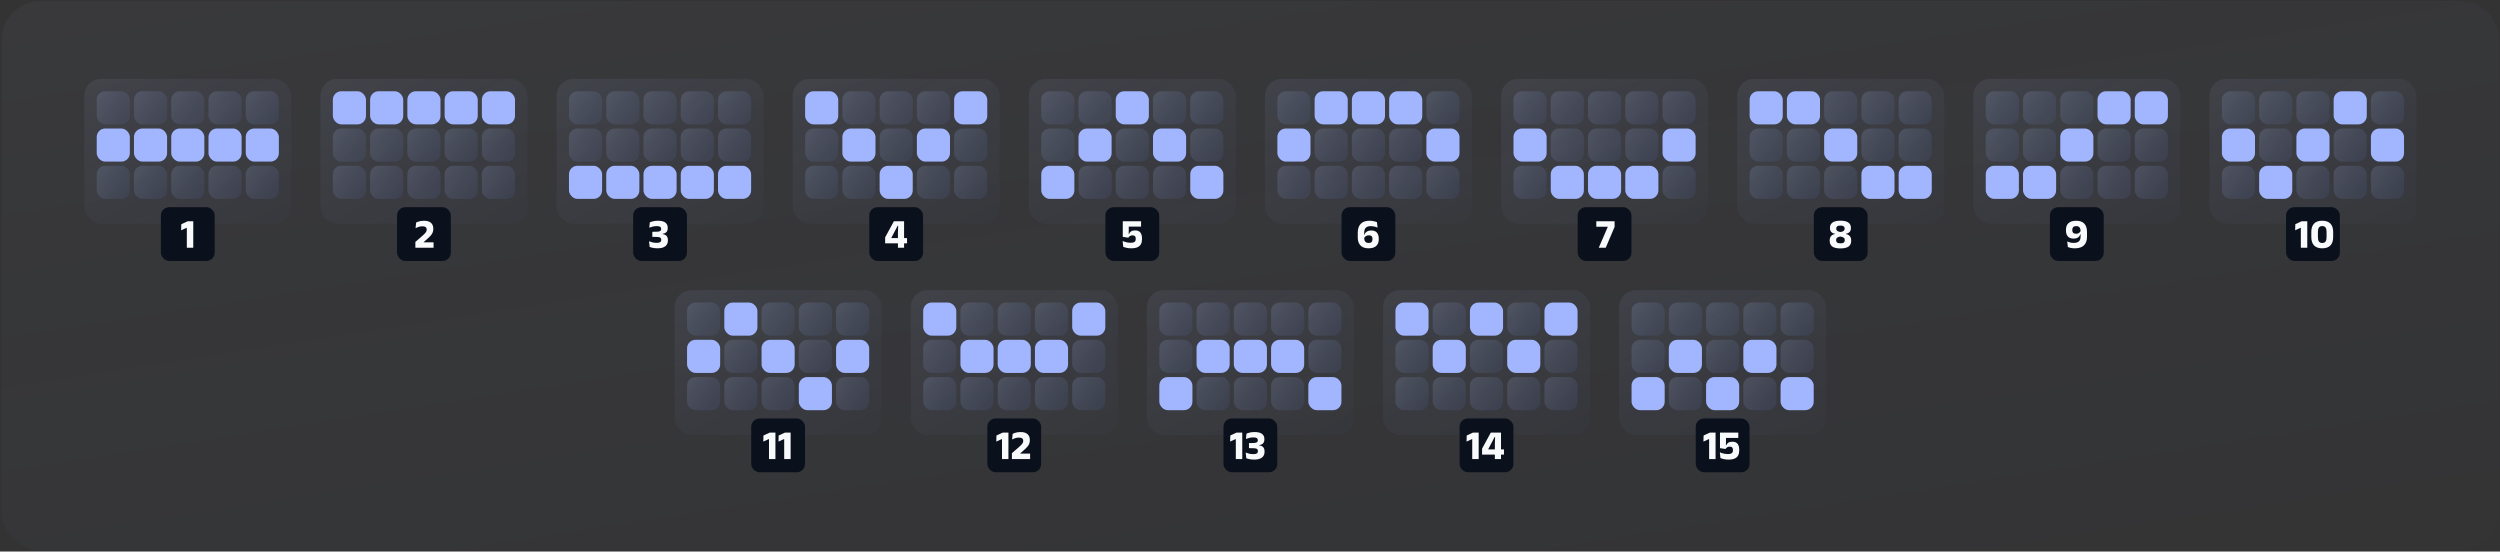 <svg width="1029" height="227" viewBox="0 0 1029 227" fill="none" xmlns="http://www.w3.org/2000/svg">
<rect x="0" y="0" width="1029" height="227" fill="#333333" stroke="none"/>
<path d="M0.655 16.449C0.655 7.613 7.818 0.449 16.654 0.449H1012.65C1021.49 0.449 1028.65 7.613 1028.65 16.449V210.385C1028.65 219.222 1021.49 226.385 1012.65 226.385H16.654C7.818 226.385 0.655 219.222 0.655 210.385V16.449Z" fill="url(#paint0_linear_5951_10935)" fill-opacity="0.04"/>
<rect x="34.699" y="32.449" width="85.191" height="59.634" rx="6.986" fill="url(#paint1_linear_5951_10935)" fill-opacity="0.08"/>
<rect x="39.811" y="37.56" width="13.631" height="13.631" rx="3.493" fill="url(#paint2_linear_5951_10935)" fill-opacity="0.16"/>
<rect x="55.145" y="37.56" width="13.631" height="13.631" rx="3.493" fill="url(#paint3_linear_5951_10935)" fill-opacity="0.16"/>
<rect x="70.48" y="37.56" width="13.631" height="13.631" rx="3.493" fill="url(#paint4_linear_5951_10935)" fill-opacity="0.16"/>
<rect x="85.814" y="37.56" width="13.631" height="13.631" rx="3.493" fill="url(#paint5_linear_5951_10935)" fill-opacity="0.16"/>
<rect x="101.148" y="37.56" width="13.631" height="13.631" rx="3.493" fill="url(#paint6_linear_5951_10935)" fill-opacity="0.16"/>
<rect x="39.811" y="52.895" width="13.631" height="13.631" rx="3.493" fill="#A1B6FE"/>
<rect x="55.145" y="52.895" width="13.631" height="13.631" rx="3.493" fill="#A1B6FE"/>
<rect x="70.48" y="52.895" width="13.631" height="13.631" rx="3.493" fill="#A1B6FE"/>
<rect x="85.814" y="52.895" width="13.631" height="13.631" rx="3.493" fill="#A1B6FE"/>
<rect x="101.148" y="52.895" width="13.631" height="13.631" rx="3.493" fill="#A1B6FE"/>
<rect x="39.811" y="68.23" width="13.631" height="13.631" rx="3.493" fill="url(#paint7_linear_5951_10935)" fill-opacity="0.16"/>
<rect x="55.145" y="68.23" width="13.631" height="13.631" rx="3.493" fill="url(#paint8_linear_5951_10935)" fill-opacity="0.16"/>
<rect x="70.48" y="68.23" width="13.631" height="13.631" rx="3.493" fill="url(#paint9_linear_5951_10935)" fill-opacity="0.16"/>
<rect x="85.814" y="68.23" width="13.631" height="13.631" rx="3.493" fill="url(#paint10_linear_5951_10935)" fill-opacity="0.16"/>
<rect x="101.148" y="68.23" width="13.631" height="13.631" rx="3.493" fill="url(#paint11_linear_5951_10935)" fill-opacity="0.16"/>
<rect x="66.22" y="85.268" width="22.15" height="22.15" rx="3.408" fill="#0B111C"/>
<path d="M76.9 101.972V93.768H76.789L74.557 94.79L74.625 92.285L77.215 91.084H79.549V101.972H76.9Z" fill="#F9FAFB"/>
<rect x="131.89" y="32.449" width="85.191" height="59.634" rx="6.986" fill="url(#paint12_linear_5951_10935)" fill-opacity="0.08"/>
<rect x="137.002" y="37.56" width="13.631" height="13.631" rx="3.493" fill="#A1B6FE"/>
<rect x="152.336" y="37.56" width="13.631" height="13.631" rx="3.493" fill="#A1B6FE"/>
<rect x="167.671" y="37.56" width="13.631" height="13.631" rx="3.493" fill="#A1B6FE"/>
<rect x="183.005" y="37.56" width="13.631" height="13.631" rx="3.493" fill="#A1B6FE"/>
<rect x="198.34" y="37.56" width="13.631" height="13.631" rx="3.493" fill="#A1B6FE"/>
<rect x="137.002" y="52.895" width="13.631" height="13.631" rx="3.493" fill="url(#paint13_linear_5951_10935)" fill-opacity="0.16"/>
<rect x="152.336" y="52.895" width="13.631" height="13.631" rx="3.493" fill="url(#paint14_linear_5951_10935)" fill-opacity="0.16"/>
<rect x="167.671" y="52.895" width="13.631" height="13.631" rx="3.493" fill="url(#paint15_linear_5951_10935)" fill-opacity="0.16"/>
<rect x="183.005" y="52.895" width="13.631" height="13.631" rx="3.493" fill="url(#paint16_linear_5951_10935)" fill-opacity="0.16"/>
<rect x="198.34" y="52.895" width="13.631" height="13.631" rx="3.493" fill="url(#paint17_linear_5951_10935)" fill-opacity="0.16"/>
<rect x="137.002" y="68.23" width="13.631" height="13.631" rx="3.493" fill="url(#paint18_linear_5951_10935)" fill-opacity="0.16"/>
<rect x="152.336" y="68.23" width="13.631" height="13.631" rx="3.493" fill="url(#paint19_linear_5951_10935)" fill-opacity="0.16"/>
<rect x="167.671" y="68.23" width="13.631" height="13.631" rx="3.493" fill="url(#paint20_linear_5951_10935)" fill-opacity="0.16"/>
<rect x="183.005" y="68.23" width="13.631" height="13.631" rx="3.493" fill="url(#paint21_linear_5951_10935)" fill-opacity="0.16"/>
<rect x="198.34" y="68.23" width="13.631" height="13.631" rx="3.493" fill="url(#paint22_linear_5951_10935)" fill-opacity="0.16"/>
<rect x="163.411" y="85.268" width="22.15" height="22.15" rx="3.408" fill="#0B111C"/>
<path d="M170.969 101.972V99.569L173.635 97.252C174.084 96.86 174.453 96.517 174.743 96.221C175.038 95.926 175.26 95.645 175.407 95.378C175.555 95.111 175.629 94.83 175.629 94.534V94.458C175.629 94.191 175.572 93.961 175.458 93.768C175.345 93.569 175.155 93.416 174.888 93.308C174.626 93.2 174.277 93.146 173.84 93.146C173.3 93.146 172.792 93.225 172.315 93.384C171.838 93.538 171.415 93.708 171.046 93.896L171.276 91.595C171.52 91.465 171.801 91.346 172.119 91.238C172.443 91.124 172.803 91.033 173.201 90.965C173.604 90.897 174.041 90.863 174.513 90.863C175.785 90.863 176.742 91.147 177.384 91.715C178.025 92.283 178.346 93.078 178.346 94.1V94.219C178.346 94.753 178.264 95.233 178.099 95.659C177.935 96.085 177.679 96.5 177.333 96.903C176.992 97.3 176.552 97.735 176.012 98.206L174.402 99.637V100.123L173.26 99.731H178.457V101.972H170.969Z" fill="#F9FAFB"/>
<rect x="229.082" y="32.449" width="85.191" height="59.634" rx="6.986" fill="url(#paint23_linear_5951_10935)" fill-opacity="0.08"/>
<rect x="234.193" y="37.56" width="13.631" height="13.631" rx="3.493" fill="url(#paint24_linear_5951_10935)" fill-opacity="0.16"/>
<rect x="249.528" y="37.56" width="13.631" height="13.631" rx="3.493" fill="url(#paint25_linear_5951_10935)" fill-opacity="0.16"/>
<rect x="264.862" y="37.56" width="13.631" height="13.631" rx="3.493" fill="url(#paint26_linear_5951_10935)" fill-opacity="0.16"/>
<rect x="280.196" y="37.56" width="13.631" height="13.631" rx="3.493" fill="url(#paint27_linear_5951_10935)" fill-opacity="0.16"/>
<rect x="295.531" y="37.56" width="13.631" height="13.631" rx="3.493" fill="url(#paint28_linear_5951_10935)" fill-opacity="0.16"/>
<rect x="234.193" y="52.895" width="13.631" height="13.631" rx="3.493" fill="url(#paint29_linear_5951_10935)" fill-opacity="0.16"/>
<rect x="249.528" y="52.895" width="13.631" height="13.631" rx="3.493" fill="url(#paint30_linear_5951_10935)" fill-opacity="0.16"/>
<rect x="264.862" y="52.895" width="13.631" height="13.631" rx="3.493" fill="url(#paint31_linear_5951_10935)" fill-opacity="0.16"/>
<rect x="280.196" y="52.895" width="13.631" height="13.631" rx="3.493" fill="url(#paint32_linear_5951_10935)" fill-opacity="0.16"/>
<rect x="295.531" y="52.895" width="13.631" height="13.631" rx="3.493" fill="url(#paint33_linear_5951_10935)" fill-opacity="0.16"/>
<rect x="234.193" y="68.23" width="13.631" height="13.631" rx="3.493" fill="#A1B6FE"/>
<rect x="249.528" y="68.23" width="13.631" height="13.631" rx="3.493" fill="#A1B6FE"/>
<rect x="264.862" y="68.23" width="13.631" height="13.631" rx="3.493" fill="#A1B6FE"/>
<rect x="280.196" y="68.23" width="13.631" height="13.631" rx="3.493" fill="#A1B6FE"/>
<rect x="295.531" y="68.23" width="13.631" height="13.631" rx="3.493" fill="#A1B6FE"/>
<rect x="260.602" y="85.268" width="22.15" height="22.15" rx="3.408" fill="#0B111C"/>
<path d="M270.566 102.202C270.111 102.202 269.682 102.173 269.279 102.117C268.882 102.06 268.524 101.989 268.206 101.904C267.888 101.813 267.615 101.725 267.388 101.639L267.158 99.305C267.573 99.481 268.035 99.635 268.547 99.765C269.058 99.89 269.612 99.953 270.208 99.953C270.713 99.953 271.108 99.907 271.392 99.816C271.676 99.725 271.875 99.592 271.988 99.416C272.108 99.234 272.167 99.016 272.167 98.76V98.666C272.167 98.411 272.11 98.201 271.997 98.036C271.889 97.871 271.71 97.749 271.46 97.669C271.216 97.584 270.884 97.539 270.463 97.533L268.495 97.482V95.412L270.463 95.361C270.872 95.35 271.199 95.301 271.443 95.216C271.687 95.131 271.863 95.009 271.971 94.85C272.079 94.691 272.133 94.492 272.133 94.253V94.177C272.133 93.808 272.003 93.532 271.741 93.35C271.48 93.163 271.006 93.069 270.319 93.069C269.722 93.069 269.157 93.137 268.623 93.274C268.089 93.404 267.629 93.546 267.243 93.7L267.465 91.527C267.857 91.346 268.328 91.189 268.879 91.059C269.435 90.928 270.083 90.863 270.821 90.863C272.173 90.863 273.178 91.11 273.837 91.604C274.501 92.098 274.834 92.805 274.834 93.725V93.896C274.834 94.35 274.757 94.742 274.604 95.071C274.456 95.395 274.223 95.653 273.905 95.846C273.593 96.04 273.187 96.17 272.687 96.238V96.605L272.542 96.315C273.405 96.434 274.013 96.698 274.365 97.107C274.723 97.516 274.902 98.087 274.902 98.82V99.041C274.902 100.018 274.547 100.79 273.837 101.358C273.133 101.921 272.042 102.202 270.566 102.202Z" fill="#F9FAFB"/>
<rect x="326.272" y="32.449" width="85.191" height="59.634" rx="6.986" fill="url(#paint34_linear_5951_10935)" fill-opacity="0.08"/>
<rect x="331.384" y="37.56" width="13.631" height="13.631" rx="3.493" fill="#A1B6FE"/>
<rect x="346.719" y="37.56" width="13.631" height="13.631" rx="3.493" fill="url(#paint35_linear_5951_10935)" fill-opacity="0.16"/>
<rect x="362.053" y="37.56" width="13.631" height="13.631" rx="3.493" fill="url(#paint36_linear_5951_10935)" fill-opacity="0.16"/>
<rect x="377.387" y="37.56" width="13.631" height="13.631" rx="3.493" fill="url(#paint37_linear_5951_10935)" fill-opacity="0.16"/>
<rect x="392.722" y="37.56" width="13.631" height="13.631" rx="3.493" fill="#A1B6FE"/>
<rect x="331.384" y="52.895" width="13.631" height="13.631" rx="3.493" fill="url(#paint38_linear_5951_10935)" fill-opacity="0.16"/>
<rect x="346.719" y="52.895" width="13.631" height="13.631" rx="3.493" fill="#A1B6FE"/>
<rect x="362.053" y="52.895" width="13.631" height="13.631" rx="3.493" fill="url(#paint39_linear_5951_10935)" fill-opacity="0.16"/>
<rect x="377.387" y="52.895" width="13.631" height="13.631" rx="3.493" fill="#A1B6FE"/>
<rect x="392.722" y="52.895" width="13.631" height="13.631" rx="3.493" fill="url(#paint40_linear_5951_10935)" fill-opacity="0.16"/>
<rect x="331.384" y="68.23" width="13.631" height="13.631" rx="3.493" fill="url(#paint41_linear_5951_10935)" fill-opacity="0.16"/>
<rect x="346.718" y="68.23" width="13.631" height="13.631" rx="3.493" fill="url(#paint42_linear_5951_10935)" fill-opacity="0.16"/>
<rect x="362.052" y="68.23" width="13.631" height="13.631" rx="3.493" fill="#A1B6FE"/>
<rect x="377.387" y="68.23" width="13.631" height="13.631" rx="3.493" fill="url(#paint43_linear_5951_10935)" fill-opacity="0.16"/>
<rect x="392.721" y="68.23" width="13.631" height="13.631" rx="3.493" fill="url(#paint44_linear_5951_10935)" fill-opacity="0.16"/>
<rect x="357.793" y="85.268" width="22.15" height="22.15" rx="3.408" fill="#0B111C"/>
<path d="M369.589 101.972V95.736L369.691 92.907H369.487L366.897 97.848V98.905L365.883 97.993H373.337V100.157H364.324V97.695L367.919 91.084H372.119V101.972H369.589Z" fill="#F9FAFB"/>
<rect x="423.464" y="32.449" width="85.191" height="59.634" rx="6.986" fill="url(#paint45_linear_5951_10935)" fill-opacity="0.08"/>
<rect x="428.575" y="37.56" width="13.631" height="13.631" rx="3.493" fill="url(#paint46_linear_5951_10935)" fill-opacity="0.16"/>
<rect x="443.91" y="37.56" width="13.631" height="13.631" rx="3.493" fill="url(#paint47_linear_5951_10935)" fill-opacity="0.16"/>
<rect x="459.244" y="37.56" width="13.631" height="13.631" rx="3.493" fill="#A1B6FE"/>
<rect x="474.578" y="37.56" width="13.631" height="13.631" rx="3.493" fill="url(#paint48_linear_5951_10935)" fill-opacity="0.16"/>
<rect x="489.913" y="37.56" width="13.631" height="13.631" rx="3.493" fill="url(#paint49_linear_5951_10935)" fill-opacity="0.16"/>
<rect x="428.575" y="52.895" width="13.631" height="13.631" rx="3.493" fill="url(#paint50_linear_5951_10935)" fill-opacity="0.16"/>
<rect x="443.909" y="52.895" width="13.631" height="13.631" rx="3.493" fill="#A1B6FE"/>
<rect x="459.244" y="52.895" width="13.631" height="13.631" rx="3.493" fill="url(#paint51_linear_5951_10935)" fill-opacity="0.16"/>
<rect x="474.578" y="52.895" width="13.631" height="13.631" rx="3.493" fill="#A1B6FE"/>
<rect x="489.913" y="52.895" width="13.631" height="13.631" rx="3.493" fill="url(#paint52_linear_5951_10935)" fill-opacity="0.16"/>
<rect x="428.575" y="68.23" width="13.631" height="13.631" rx="3.493" fill="#A1B6FE"/>
<rect x="443.909" y="68.23" width="13.631" height="13.631" rx="3.493" fill="url(#paint53_linear_5951_10935)" fill-opacity="0.16"/>
<rect x="459.244" y="68.23" width="13.631" height="13.631" rx="3.493" fill="url(#paint54_linear_5951_10935)" fill-opacity="0.16"/>
<rect x="474.579" y="68.23" width="13.631" height="13.631" rx="3.493" fill="url(#paint55_linear_5951_10935)" fill-opacity="0.16"/>
<rect x="489.913" y="68.23" width="13.631" height="13.631" rx="3.493" fill="#A1B6FE"/>
<rect x="454.984" y="85.268" width="22.15" height="22.15" rx="3.408" fill="#0B111C"/>
<path d="M465.608 102.202C464.876 102.202 464.223 102.134 463.649 101.997C463.081 101.861 462.635 101.719 462.312 101.571L462.082 99.195C462.343 99.314 462.644 99.43 462.985 99.544C463.331 99.657 463.706 99.751 464.109 99.825C464.512 99.893 464.93 99.927 465.361 99.927C465.901 99.927 466.324 99.868 466.631 99.748C466.937 99.629 467.153 99.459 467.278 99.237C467.403 99.01 467.466 98.737 467.466 98.419V98.181C467.466 97.755 467.361 97.431 467.15 97.21C466.94 96.982 466.6 96.869 466.128 96.869C465.708 96.869 465.359 96.962 465.08 97.15C464.802 97.332 464.578 97.562 464.407 97.84L462.133 97.491V91.084H469.664V93.282H464.595V94.995L464.569 96.392H464.654C464.836 95.92 465.129 95.543 465.532 95.259C465.935 94.975 466.503 94.833 467.236 94.833C468.201 94.833 468.911 95.122 469.365 95.702C469.82 96.275 470.047 97.079 470.047 98.112V98.47C470.047 99.231 469.905 99.893 469.621 100.455C469.337 101.012 468.871 101.443 468.224 101.75C467.576 102.051 466.705 102.202 465.608 102.202Z" fill="#F9FAFB"/>
<rect x="520.655" y="32.449" width="85.191" height="59.634" rx="6.986" fill="url(#paint56_linear_5951_10935)" fill-opacity="0.08"/>
<rect x="525.766" y="37.56" width="13.631" height="13.631" rx="3.493" fill="url(#paint57_linear_5951_10935)" fill-opacity="0.16"/>
<rect x="541.101" y="37.56" width="13.631" height="13.631" rx="3.493" fill="#A1B6FE"/>
<rect x="556.435" y="37.56" width="13.631" height="13.631" rx="3.493" fill="#A1B6FE"/>
<rect x="571.769" y="37.56" width="13.631" height="13.631" rx="3.493" fill="#A1B6FE"/>
<rect x="587.104" y="37.56" width="13.631" height="13.631" rx="3.493" fill="url(#paint58_linear_5951_10935)" fill-opacity="0.16"/>
<rect x="525.766" y="52.895" width="13.631" height="13.631" rx="3.493" fill="#A1B6FE"/>
<rect x="541.101" y="52.895" width="13.631" height="13.631" rx="3.493" fill="url(#paint59_linear_5951_10935)" fill-opacity="0.16"/>
<rect x="556.435" y="52.895" width="13.631" height="13.631" rx="3.493" fill="url(#paint60_linear_5951_10935)" fill-opacity="0.16"/>
<rect x="571.769" y="52.895" width="13.631" height="13.631" rx="3.493" fill="url(#paint61_linear_5951_10935)" fill-opacity="0.16"/>
<rect x="587.104" y="52.895" width="13.631" height="13.631" rx="3.493" fill="#A1B6FE"/>
<rect x="525.766" y="68.23" width="13.631" height="13.631" rx="3.493" fill="url(#paint62_linear_5951_10935)" fill-opacity="0.16"/>
<rect x="541.101" y="68.23" width="13.631" height="13.631" rx="3.493" fill="url(#paint63_linear_5951_10935)" fill-opacity="0.16"/>
<rect x="556.435" y="68.23" width="13.631" height="13.631" rx="3.493" fill="url(#paint64_linear_5951_10935)" fill-opacity="0.16"/>
<rect x="571.769" y="68.23" width="13.631" height="13.631" rx="3.493" fill="url(#paint65_linear_5951_10935)" fill-opacity="0.16"/>
<rect x="587.104" y="68.23" width="13.631" height="13.631" rx="3.493" fill="url(#paint66_linear_5951_10935)" fill-opacity="0.16"/>
<rect x="552.175" y="85.268" width="22.15" height="22.15" rx="3.408" fill="#0B111C"/>
<path d="M563.292 102.202C562.343 102.202 561.537 102.031 560.872 101.691C560.213 101.344 559.711 100.836 559.364 100.166C559.024 99.496 558.853 98.672 558.853 97.695V95.778C558.853 94.205 559.254 92.993 560.054 92.141C560.861 91.289 562.054 90.863 563.632 90.863C564.308 90.863 564.907 90.922 565.43 91.042C565.952 91.161 566.395 91.3 566.759 91.459L567.014 93.691C566.759 93.572 566.486 93.47 566.197 93.384C565.913 93.294 565.603 93.22 565.268 93.163C564.933 93.106 564.567 93.078 564.169 93.078C563.26 93.078 562.587 93.305 562.15 93.759C561.713 94.208 561.494 94.904 561.494 95.846V97.78C561.494 98.286 561.562 98.703 561.699 99.033C561.835 99.356 562.039 99.6 562.312 99.765C562.59 99.924 562.937 100.004 563.351 100.004C563.896 100.004 564.291 99.876 564.535 99.62C564.785 99.359 564.91 98.996 564.91 98.53V98.326C564.91 98.019 564.862 97.758 564.765 97.542C564.675 97.326 564.521 97.158 564.305 97.039C564.09 96.92 563.791 96.86 563.411 96.86C563.104 96.86 562.82 96.911 562.559 97.014C562.298 97.11 562.071 97.252 561.877 97.439C561.69 97.621 561.545 97.84 561.443 98.096L561.153 96.715H561.579C561.676 96.369 561.838 96.057 562.065 95.778C562.298 95.5 562.607 95.278 562.993 95.114C563.385 94.949 563.862 94.867 564.425 94.867C565.458 94.867 566.228 95.162 566.733 95.753C567.245 96.343 567.5 97.184 567.5 98.274V98.555C567.5 99.72 567.145 100.62 566.435 101.256C565.731 101.886 564.683 102.202 563.292 102.202Z" fill="#F9FAFB"/>
<rect x="617.846" y="32.449" width="85.191" height="59.634" rx="6.986" fill="url(#paint67_linear_5951_10935)" fill-opacity="0.08"/>
<rect x="622.957" y="37.56" width="13.631" height="13.631" rx="3.493" fill="url(#paint68_linear_5951_10935)" fill-opacity="0.16"/>
<rect x="638.292" y="37.56" width="13.631" height="13.631" rx="3.493" fill="url(#paint69_linear_5951_10935)" fill-opacity="0.16"/>
<rect x="653.626" y="37.56" width="13.631" height="13.631" rx="3.493" fill="url(#paint70_linear_5951_10935)" fill-opacity="0.16"/>
<rect x="668.96" y="37.56" width="13.631" height="13.631" rx="3.493" fill="url(#paint71_linear_5951_10935)" fill-opacity="0.16"/>
<rect x="684.295" y="37.56" width="13.631" height="13.631" rx="3.493" fill="url(#paint72_linear_5951_10935)" fill-opacity="0.16"/>
<rect x="622.957" y="52.895" width="13.631" height="13.631" rx="3.493" fill="#A1B6FE"/>
<rect x="638.292" y="52.895" width="13.631" height="13.631" rx="3.493" fill="url(#paint73_linear_5951_10935)" fill-opacity="0.16"/>
<rect x="653.626" y="52.895" width="13.631" height="13.631" rx="3.493" fill="url(#paint74_linear_5951_10935)" fill-opacity="0.16"/>
<rect x="668.96" y="52.895" width="13.631" height="13.631" rx="3.493" fill="url(#paint75_linear_5951_10935)" fill-opacity="0.16"/>
<rect x="684.295" y="52.895" width="13.631" height="13.631" rx="3.493" fill="#A1B6FE"/>
<rect x="622.957" y="68.23" width="13.631" height="13.631" rx="3.493" fill="url(#paint76_linear_5951_10935)" fill-opacity="0.16"/>
<rect x="638.292" y="68.23" width="13.631" height="13.631" rx="3.493" fill="#A1B6FE"/>
<rect x="653.626" y="68.23" width="13.631" height="13.631" rx="3.493" fill="#A1B6FE"/>
<rect x="668.96" y="68.23" width="13.631" height="13.631" rx="3.493" fill="#A1B6FE"/>
<rect x="684.295" y="68.23" width="13.631" height="13.631" rx="3.493" fill="url(#paint77_linear_5951_10935)" fill-opacity="0.16"/>
<rect x="649.366" y="85.268" width="22.15" height="22.15" rx="3.408" fill="#0B111C"/>
<path d="M658.051 101.972L661.783 93.316H657.037V91.084H664.568V93.376L660.922 101.972H658.051Z" fill="#F9FAFB"/>
<rect x="715.037" y="32.449" width="85.191" height="59.634" rx="6.986" fill="url(#paint78_linear_5951_10935)" fill-opacity="0.08"/>
<rect x="720.148" y="37.56" width="13.631" height="13.631" rx="3.493" fill="#A1B6FE"/>
<rect x="735.483" y="37.56" width="13.631" height="13.631" rx="3.493" fill="#A1B6FE"/>
<rect x="750.817" y="37.56" width="13.631" height="13.631" rx="3.493" fill="url(#paint79_linear_5951_10935)" fill-opacity="0.16"/>
<rect x="766.151" y="37.56" width="13.631" height="13.631" rx="3.493" fill="url(#paint80_linear_5951_10935)" fill-opacity="0.16"/>
<rect x="781.486" y="37.56" width="13.631" height="13.631" rx="3.493" fill="url(#paint81_linear_5951_10935)" fill-opacity="0.16"/>
<rect x="720.148" y="52.895" width="13.631" height="13.631" rx="3.493" fill="url(#paint82_linear_5951_10935)" fill-opacity="0.16"/>
<rect x="735.482" y="52.895" width="13.631" height="13.631" rx="3.493" fill="url(#paint83_linear_5951_10935)" fill-opacity="0.16"/>
<rect x="750.817" y="52.895" width="13.631" height="13.631" rx="3.493" fill="#A1B6FE"/>
<rect x="766.151" y="52.895" width="13.631" height="13.631" rx="3.493" fill="url(#paint84_linear_5951_10935)" fill-opacity="0.16"/>
<rect x="781.486" y="52.895" width="13.631" height="13.631" rx="3.493" fill="url(#paint85_linear_5951_10935)" fill-opacity="0.16"/>
<rect x="720.148" y="68.23" width="13.631" height="13.631" rx="3.493" fill="url(#paint86_linear_5951_10935)" fill-opacity="0.16"/>
<rect x="735.482" y="68.23" width="13.631" height="13.631" rx="3.493" fill="url(#paint87_linear_5951_10935)" fill-opacity="0.16"/>
<rect x="750.817" y="68.23" width="13.631" height="13.631" rx="3.493" fill="url(#paint88_linear_5951_10935)" fill-opacity="0.16"/>
<rect x="766.152" y="68.23" width="13.631" height="13.631" rx="3.493" fill="#A1B6FE"/>
<rect x="781.486" y="68.23" width="13.631" height="13.631" rx="3.493" fill="#A1B6FE"/>
<rect x="746.557" y="85.268" width="22.15" height="22.15" rx="3.408" fill="#0B111C"/>
<path d="M757.512 102.253C756.695 102.253 756.005 102.179 755.442 102.031C754.88 101.884 754.426 101.674 754.079 101.401C753.738 101.123 753.489 100.793 753.33 100.413C753.176 100.026 753.1 99.6 753.1 99.135V98.93C753.1 98.436 753.182 98.013 753.347 97.661C753.511 97.303 753.755 97.014 754.079 96.792C754.403 96.571 754.8 96.412 755.272 96.315V96.221C754.823 96.142 754.446 96.005 754.139 95.812C753.838 95.614 753.608 95.358 753.449 95.046C753.295 94.728 753.219 94.35 753.219 93.913V93.708C753.219 92.822 753.56 92.124 754.241 91.612C754.928 91.096 756.019 90.837 757.512 90.837C759.023 90.837 760.119 91.096 760.801 91.612C761.488 92.124 761.832 92.822 761.832 93.708V93.913C761.832 94.356 761.752 94.736 761.593 95.054C761.434 95.367 761.201 95.619 760.894 95.812C760.588 96.005 760.207 96.142 759.753 96.221V96.315C760.236 96.417 760.639 96.579 760.963 96.801C761.286 97.022 761.531 97.309 761.695 97.661C761.86 98.007 761.942 98.431 761.942 98.93V99.135C761.942 99.584 761.871 99.998 761.729 100.379C761.587 100.753 761.349 101.083 761.014 101.367C760.679 101.645 760.224 101.861 759.651 102.014C759.077 102.173 758.364 102.253 757.512 102.253ZM757.546 100.157C758.205 100.157 758.662 100.041 758.918 99.808C759.179 99.569 759.31 99.257 759.31 98.871V98.785C759.31 98.382 759.165 98.067 758.875 97.84C758.586 97.613 758.112 97.448 757.453 97.346C756.839 97.448 756.399 97.621 756.132 97.865C755.871 98.104 755.74 98.411 755.74 98.785V98.871C755.74 99.263 755.874 99.575 756.141 99.808C756.413 100.041 756.882 100.157 757.546 100.157ZM757.589 95.489C758.123 95.426 758.535 95.278 758.824 95.046C759.114 94.813 759.259 94.503 759.259 94.117V94.049C759.259 93.68 759.123 93.387 758.85 93.171C758.583 92.956 758.137 92.848 757.512 92.848C756.905 92.848 756.465 92.956 756.192 93.171C755.925 93.382 755.792 93.668 755.792 94.032V94.109C755.792 94.364 755.854 94.588 755.979 94.782C756.11 94.969 756.306 95.122 756.567 95.242C756.834 95.361 757.174 95.443 757.589 95.489Z" fill="#F9FAFB"/>
<rect x="812.228" y="32.449" width="85.191" height="59.634" rx="6.986" fill="url(#paint89_linear_5951_10935)" fill-opacity="0.08"/>
<rect x="817.339" y="37.56" width="13.631" height="13.631" rx="3.493" fill="url(#paint90_linear_5951_10935)" fill-opacity="0.16"/>
<rect x="832.674" y="37.56" width="13.631" height="13.631" rx="3.493" fill="url(#paint91_linear_5951_10935)" fill-opacity="0.16"/>
<rect x="848.008" y="37.56" width="13.631" height="13.631" rx="3.493" fill="url(#paint92_linear_5951_10935)" fill-opacity="0.16"/>
<rect x="863.342" y="37.56" width="13.631" height="13.631" rx="3.493" fill="#A1B6FE"/>
<rect x="878.677" y="37.56" width="13.631" height="13.631" rx="3.493" fill="#A1B6FE"/>
<rect x="817.339" y="52.895" width="13.631" height="13.631" rx="3.493" fill="url(#paint93_linear_5951_10935)" fill-opacity="0.16"/>
<rect x="832.674" y="52.895" width="13.631" height="13.631" rx="3.493" fill="url(#paint94_linear_5951_10935)" fill-opacity="0.16"/>
<rect x="848.008" y="52.895" width="13.631" height="13.631" rx="3.493" fill="#A1B6FE"/>
<rect x="863.342" y="52.895" width="13.631" height="13.631" rx="3.493" fill="url(#paint95_linear_5951_10935)" fill-opacity="0.16"/>
<rect x="878.677" y="52.895" width="13.631" height="13.631" rx="3.493" fill="url(#paint96_linear_5951_10935)" fill-opacity="0.16"/>
<rect x="817.339" y="68.23" width="13.631" height="13.631" rx="3.493" fill="#A1B6FE"/>
<rect x="832.674" y="68.23" width="13.631" height="13.631" rx="3.493" fill="#A1B6FE"/>
<rect x="848.008" y="68.23" width="13.631" height="13.631" rx="3.493" fill="url(#paint97_linear_5951_10935)" fill-opacity="0.16"/>
<rect x="863.342" y="68.23" width="13.631" height="13.631" rx="3.493" fill="url(#paint98_linear_5951_10935)" fill-opacity="0.16"/>
<rect x="878.677" y="68.23" width="13.631" height="13.631" rx="3.493" fill="url(#paint99_linear_5951_10935)" fill-opacity="0.16"/>
<rect x="843.748" y="85.268" width="22.15" height="22.15" rx="3.408" fill="#0B111C"/>
<path d="M854.583 90.863C856.037 90.863 857.136 91.252 857.88 92.03C858.63 92.808 859.004 93.958 859.004 95.48V97.508C859.004 99.013 858.584 100.174 857.744 100.992C856.909 101.804 855.656 102.21 853.987 102.21C853.339 102.21 852.777 102.156 852.3 102.048C851.829 101.946 851.439 101.827 851.133 101.691L850.869 99.373C851.215 99.538 851.601 99.68 852.027 99.799C852.459 99.919 852.953 99.978 853.51 99.978C854.492 99.978 855.213 99.768 855.673 99.348C856.133 98.927 856.364 98.277 856.364 97.397V95.225C856.364 94.492 856.216 93.95 855.921 93.597C855.631 93.24 855.174 93.061 854.549 93.061C854.004 93.061 853.6 93.197 853.339 93.47C853.078 93.737 852.947 94.097 852.947 94.552V94.756C852.947 95.222 853.072 95.582 853.322 95.838C853.578 96.088 853.984 96.213 854.54 96.213C854.83 96.213 855.094 96.167 855.333 96.076C855.577 95.98 855.79 95.841 855.972 95.659C856.159 95.477 856.307 95.261 856.415 95.012L856.934 96.358H856.278C856.182 96.727 856.017 97.05 855.784 97.329C855.557 97.607 855.256 97.823 854.881 97.976C854.506 98.13 854.043 98.206 853.493 98.206C852.465 98.206 851.684 97.919 851.15 97.346C850.622 96.766 850.358 95.966 850.358 94.943V94.5C850.358 93.347 850.715 92.453 851.431 91.817C852.152 91.181 853.203 90.863 854.583 90.863Z" fill="#F9FAFB"/>
<rect x="909.419" y="32.449" width="85.191" height="59.634" rx="6.986" fill="url(#paint100_linear_5951_10935)" fill-opacity="0.08"/>
<rect x="914.53" y="37.56" width="13.631" height="13.631" rx="3.493" fill="url(#paint101_linear_5951_10935)" fill-opacity="0.16"/>
<rect x="929.865" y="37.56" width="13.631" height="13.631" rx="3.493" fill="url(#paint102_linear_5951_10935)" fill-opacity="0.16"/>
<rect x="945.199" y="37.56" width="13.631" height="13.631" rx="3.493" fill="url(#paint103_linear_5951_10935)" fill-opacity="0.16"/>
<rect x="960.533" y="37.56" width="13.631" height="13.631" rx="3.493" fill="#A1B6FE"/>
<rect x="975.868" y="37.56" width="13.631" height="13.631" rx="3.493" fill="url(#paint104_linear_5951_10935)" fill-opacity="0.16"/>
<rect x="914.53" y="52.895" width="13.631" height="13.631" rx="3.493" fill="#A1B6FE"/>
<rect x="929.865" y="52.895" width="13.631" height="13.631" rx="3.493" fill="url(#paint105_linear_5951_10935)" fill-opacity="0.16"/>
<rect x="945.199" y="52.895" width="13.631" height="13.631" rx="3.493" fill="#A1B6FE"/>
<rect x="960.533" y="52.895" width="13.631" height="13.631" rx="3.493" fill="url(#paint106_linear_5951_10935)" fill-opacity="0.16"/>
<rect x="975.868" y="52.895" width="13.631" height="13.631" rx="3.493" fill="#A1B6FE"/>
<rect x="914.53" y="68.23" width="13.631" height="13.631" rx="3.493" fill="url(#paint107_linear_5951_10935)" fill-opacity="0.16"/>
<rect x="929.864" y="68.23" width="13.631" height="13.631" rx="3.493" fill="#A1B6FE"/>
<rect x="945.199" y="68.23" width="13.631" height="13.631" rx="3.493" fill="url(#paint108_linear_5951_10935)" fill-opacity="0.16"/>
<rect x="960.533" y="68.23" width="13.631" height="13.631" rx="3.493" fill="url(#paint109_linear_5951_10935)" fill-opacity="0.16"/>
<rect x="975.867" y="68.23" width="13.631" height="13.631" rx="3.493" fill="url(#paint110_linear_5951_10935)" fill-opacity="0.16"/>
<rect x="940.939" y="85.268" width="22.15" height="22.15" rx="3.408" fill="#0B111C"/>
<path d="M947.027 101.972V93.768H946.916L944.684 94.79L944.752 92.285L947.342 91.084H949.676V101.972H947.027ZM955.83 102.21C954.354 102.21 953.235 101.818 952.474 101.035C951.719 100.251 951.341 99.101 951.341 97.584V95.463C951.341 93.958 951.719 92.814 952.474 92.03C953.229 91.246 954.348 90.854 955.83 90.854C957.313 90.854 958.432 91.246 959.187 92.03C959.948 92.814 960.329 93.958 960.329 95.463V97.584C960.329 99.101 959.948 100.251 959.187 101.035C958.432 101.818 957.313 102.21 955.83 102.21ZM955.83 100.012C956.45 100.012 956.901 99.816 957.185 99.424C957.469 99.033 957.611 98.459 957.611 97.704V95.361C957.611 94.6 957.469 94.026 957.185 93.64C956.901 93.248 956.45 93.052 955.83 93.052C955.211 93.052 954.76 93.248 954.476 93.64C954.198 94.026 954.059 94.6 954.059 95.361V97.704C954.059 98.459 954.2 99.033 954.484 99.424C954.774 99.816 955.223 100.012 955.83 100.012Z" fill="#F9FAFB"/>
<rect x="277.677" y="119.417" width="85.191" height="59.634" rx="6.986" fill="url(#paint111_linear_5951_10935)" fill-opacity="0.08"/>
<rect x="282.788" y="124.528" width="13.631" height="13.631" rx="3.493" fill="url(#paint112_linear_5951_10935)" fill-opacity="0.16"/>
<rect x="298.123" y="124.528" width="13.631" height="13.631" rx="3.493" fill="#A1B6FE"/>
<rect x="313.457" y="124.528" width="13.631" height="13.631" rx="3.493" fill="url(#paint113_linear_5951_10935)" fill-opacity="0.16"/>
<rect x="328.792" y="124.528" width="13.631" height="13.631" rx="3.493" fill="url(#paint114_linear_5951_10935)" fill-opacity="0.16"/>
<rect x="344.126" y="124.528" width="13.631" height="13.631" rx="3.493" fill="url(#paint115_linear_5951_10935)" fill-opacity="0.16"/>
<rect x="282.789" y="139.863" width="13.631" height="13.631" rx="3.493" fill="#A1B6FE"/>
<rect x="298.123" y="139.863" width="13.631" height="13.631" rx="3.493" fill="url(#paint116_linear_5951_10935)" fill-opacity="0.16"/>
<rect x="313.457" y="139.863" width="13.631" height="13.631" rx="3.493" fill="#A1B6FE"/>
<rect x="328.792" y="139.863" width="13.631" height="13.631" rx="3.493" fill="url(#paint117_linear_5951_10935)" fill-opacity="0.16"/>
<rect x="344.126" y="139.863" width="13.631" height="13.631" rx="3.493" fill="#A1B6FE"/>
<rect x="282.789" y="155.197" width="13.631" height="13.631" rx="3.493" fill="url(#paint118_linear_5951_10935)" fill-opacity="0.16"/>
<rect x="298.123" y="155.197" width="13.631" height="13.631" rx="3.493" fill="url(#paint119_linear_5951_10935)" fill-opacity="0.16"/>
<rect x="313.457" y="155.197" width="13.631" height="13.631" rx="3.493" fill="url(#paint120_linear_5951_10935)" fill-opacity="0.16"/>
<rect x="328.792" y="155.197" width="13.631" height="13.631" rx="3.493" fill="#A1B6FE"/>
<rect x="344.126" y="155.197" width="13.631" height="13.631" rx="3.493" fill="url(#paint121_linear_5951_10935)" fill-opacity="0.16"/>
<rect x="309.198" y="172.235" width="22.15" height="22.15" rx="3.408" fill="#0B111C"/>
<path d="M316.517 188.939V180.736H316.406L314.174 181.758L314.242 179.253L316.832 178.052H319.166V188.939H316.517ZM322.773 188.939V180.736H322.662L320.43 181.758L320.498 179.253L323.088 178.052H325.422V188.939H322.773Z" fill="#F9FAFB"/>
<rect x="374.868" y="119.417" width="85.191" height="59.634" rx="6.986" fill="url(#paint122_linear_5951_10935)" fill-opacity="0.08"/>
<rect x="379.979" y="124.528" width="13.631" height="13.631" rx="3.493" fill="#A1B6FE"/>
<rect x="395.314" y="124.528" width="13.631" height="13.631" rx="3.493" fill="url(#paint123_linear_5951_10935)" fill-opacity="0.16"/>
<rect x="410.648" y="124.528" width="13.631" height="13.631" rx="3.493" fill="url(#paint124_linear_5951_10935)" fill-opacity="0.16"/>
<rect x="425.983" y="124.528" width="13.631" height="13.631" rx="3.493" fill="url(#paint125_linear_5951_10935)" fill-opacity="0.16"/>
<rect x="441.317" y="124.528" width="13.631" height="13.631" rx="3.493" fill="#A1B6FE"/>
<rect x="379.979" y="139.863" width="13.631" height="13.631" rx="3.493" fill="url(#paint126_linear_5951_10935)" fill-opacity="0.16"/>
<rect x="395.314" y="139.863" width="13.631" height="13.631" rx="3.493" fill="#A1B6FE"/>
<rect x="410.648" y="139.863" width="13.631" height="13.631" rx="3.493" fill="#A1B6FE"/>
<rect x="425.983" y="139.863" width="13.631" height="13.631" rx="3.493" fill="#A1B6FE"/>
<rect x="441.317" y="139.863" width="13.631" height="13.631" rx="3.493" fill="url(#paint127_linear_5951_10935)" fill-opacity="0.16"/>
<rect x="379.979" y="155.197" width="13.631" height="13.631" rx="3.493" fill="url(#paint128_linear_5951_10935)" fill-opacity="0.16"/>
<rect x="395.314" y="155.197" width="13.631" height="13.631" rx="3.493" fill="url(#paint129_linear_5951_10935)" fill-opacity="0.16"/>
<rect x="410.648" y="155.197" width="13.631" height="13.631" rx="3.493" fill="url(#paint130_linear_5951_10935)" fill-opacity="0.16"/>
<rect x="425.983" y="155.197" width="13.631" height="13.631" rx="3.493" fill="url(#paint131_linear_5951_10935)" fill-opacity="0.16"/>
<rect x="441.317" y="155.197" width="13.631" height="13.631" rx="3.493" fill="url(#paint132_linear_5951_10935)" fill-opacity="0.16"/>
<rect x="406.389" y="172.235" width="22.15" height="22.15" rx="3.408" fill="#0B111C"/>
<path d="M412.419 188.939V180.736H412.308L410.076 181.758L410.144 179.253L412.734 178.052H415.068V188.939H412.419ZM416.502 188.939V186.537L419.169 184.22C419.618 183.828 419.987 183.484 420.276 183.189C420.572 182.894 420.793 182.613 420.941 182.346C421.089 182.079 421.162 181.798 421.162 181.502V181.426C421.162 181.159 421.106 180.929 420.992 180.736C420.878 180.537 420.688 180.383 420.421 180.276C420.16 180.168 419.811 180.114 419.373 180.114C418.834 180.114 418.326 180.193 417.848 180.352C417.371 180.506 416.948 180.676 416.579 180.863L416.809 178.563C417.053 178.433 417.334 178.313 417.653 178.205C417.976 178.092 418.337 178.001 418.734 177.933C419.138 177.865 419.575 177.831 420.046 177.831C421.319 177.831 422.276 178.115 422.917 178.682C423.559 179.25 423.88 180.046 423.88 181.068V181.187C423.88 181.721 423.798 182.201 423.633 182.627C423.468 183.053 423.213 183.467 422.866 183.871C422.525 184.268 422.085 184.703 421.546 185.174L419.936 186.605V187.091L418.794 186.699H423.991V188.939H416.502Z" fill="#F9FAFB"/>
<rect x="472.059" y="119.417" width="85.191" height="59.634" rx="6.986" fill="url(#paint133_linear_5951_10935)" fill-opacity="0.08"/>
<rect x="477.171" y="124.528" width="13.631" height="13.631" rx="3.493" fill="url(#paint134_linear_5951_10935)" fill-opacity="0.16"/>
<rect x="492.505" y="124.528" width="13.631" height="13.631" rx="3.493" fill="url(#paint135_linear_5951_10935)" fill-opacity="0.16"/>
<rect x="507.839" y="124.528" width="13.631" height="13.631" rx="3.493" fill="url(#paint136_linear_5951_10935)" fill-opacity="0.16"/>
<rect x="523.174" y="124.528" width="13.631" height="13.631" rx="3.493" fill="url(#paint137_linear_5951_10935)" fill-opacity="0.16"/>
<rect x="538.508" y="124.528" width="13.631" height="13.631" rx="3.493" fill="url(#paint138_linear_5951_10935)" fill-opacity="0.16"/>
<rect x="477.171" y="139.863" width="13.631" height="13.631" rx="3.493" fill="url(#paint139_linear_5951_10935)" fill-opacity="0.16"/>
<rect x="492.505" y="139.863" width="13.631" height="13.631" rx="3.493" fill="#A1B6FE"/>
<rect x="507.839" y="139.863" width="13.631" height="13.631" rx="3.493" fill="#A1B6FE"/>
<rect x="523.174" y="139.863" width="13.631" height="13.631" rx="3.493" fill="#A1B6FE"/>
<rect x="538.508" y="139.863" width="13.631" height="13.631" rx="3.493" fill="url(#paint140_linear_5951_10935)" fill-opacity="0.16"/>
<rect x="477.171" y="155.197" width="13.631" height="13.631" rx="3.493" fill="#A1B6FE"/>
<rect x="492.505" y="155.197" width="13.631" height="13.631" rx="3.493" fill="url(#paint141_linear_5951_10935)" fill-opacity="0.16"/>
<rect x="507.839" y="155.197" width="13.631" height="13.631" rx="3.493" fill="url(#paint142_linear_5951_10935)" fill-opacity="0.16"/>
<rect x="523.174" y="155.197" width="13.631" height="13.631" rx="3.493" fill="url(#paint143_linear_5951_10935)" fill-opacity="0.16"/>
<rect x="538.508" y="155.197" width="13.631" height="13.631" rx="3.493" fill="#A1B6FE"/>
<rect x="503.58" y="172.235" width="22.15" height="22.15" rx="3.408" fill="#0B111C"/>
<path d="M508.665 188.939V180.736H508.554L506.322 181.758L506.391 179.253L508.98 178.052H511.315V188.939H508.665ZM516.148 189.169C515.694 189.169 515.265 189.141 514.862 189.084C514.464 189.027 514.106 188.956 513.788 188.871C513.47 188.78 513.198 188.692 512.97 188.607L512.74 186.273C513.155 186.449 513.618 186.602 514.129 186.733C514.64 186.858 515.194 186.92 515.79 186.92C516.296 186.92 516.69 186.875 516.974 186.784C517.258 186.693 517.457 186.56 517.571 186.384C517.69 186.202 517.75 185.983 517.75 185.728V185.634C517.75 185.378 517.693 185.168 517.579 185.004C517.471 184.839 517.292 184.717 517.043 184.637C516.798 184.552 516.466 184.507 516.046 184.501L514.078 184.45V182.38L516.046 182.329C516.455 182.317 516.781 182.269 517.026 182.184C517.27 182.099 517.446 181.977 517.554 181.817C517.662 181.658 517.716 181.46 517.716 181.221V181.144C517.716 180.775 517.585 180.5 517.324 180.318C517.062 180.131 516.588 180.037 515.901 180.037C515.305 180.037 514.74 180.105 514.206 180.241C513.672 180.372 513.212 180.514 512.826 180.667L513.047 178.495C513.439 178.313 513.91 178.157 514.461 178.026C515.018 177.896 515.665 177.831 516.404 177.831C517.755 177.831 518.761 178.078 519.419 178.572C520.084 179.066 520.416 179.773 520.416 180.693V180.863C520.416 181.318 520.339 181.71 520.186 182.039C520.038 182.363 519.806 182.621 519.488 182.814C519.175 183.007 518.769 183.138 518.269 183.206V183.572L518.125 183.283C518.988 183.402 519.595 183.666 519.948 184.075C520.305 184.484 520.484 185.055 520.484 185.787V186.009C520.484 186.986 520.129 187.758 519.419 188.326C518.715 188.888 517.625 189.169 516.148 189.169Z" fill="#F9FAFB"/>
<rect x="569.25" y="119.417" width="85.191" height="59.634" rx="6.986" fill="url(#paint144_linear_5951_10935)" fill-opacity="0.08"/>
<rect x="574.362" y="124.528" width="13.631" height="13.631" rx="3.493" fill="#A1B6FE"/>
<rect x="589.696" y="124.528" width="13.631" height="13.631" rx="3.493" fill="url(#paint145_linear_5951_10935)" fill-opacity="0.16"/>
<rect x="605.031" y="124.528" width="13.631" height="13.631" rx="3.493" fill="#A1B6FE"/>
<rect x="620.365" y="124.528" width="13.631" height="13.631" rx="3.493" fill="url(#paint146_linear_5951_10935)" fill-opacity="0.16"/>
<rect x="635.699" y="124.528" width="13.631" height="13.631" rx="3.493" fill="#A1B6FE"/>
<rect x="574.362" y="139.863" width="13.631" height="13.631" rx="3.493" fill="url(#paint147_linear_5951_10935)" fill-opacity="0.16"/>
<rect x="589.696" y="139.863" width="13.631" height="13.631" rx="3.493" fill="#A1B6FE"/>
<rect x="605.031" y="139.863" width="13.631" height="13.631" rx="3.493" fill="url(#paint148_linear_5951_10935)" fill-opacity="0.16"/>
<rect x="620.365" y="139.863" width="13.631" height="13.631" rx="3.493" fill="#A1B6FE"/>
<rect x="635.699" y="139.863" width="13.631" height="13.631" rx="3.493" fill="url(#paint149_linear_5951_10935)" fill-opacity="0.16"/>
<rect x="574.362" y="155.197" width="13.631" height="13.631" rx="3.493" fill="url(#paint150_linear_5951_10935)" fill-opacity="0.16"/>
<rect x="589.696" y="155.197" width="13.631" height="13.631" rx="3.493" fill="url(#paint151_linear_5951_10935)" fill-opacity="0.16"/>
<rect x="605.03" y="155.197" width="13.631" height="13.631" rx="3.493" fill="url(#paint152_linear_5951_10935)" fill-opacity="0.16"/>
<rect x="620.365" y="155.197" width="13.631" height="13.631" rx="3.493" fill="url(#paint153_linear_5951_10935)" fill-opacity="0.16"/>
<rect x="635.699" y="155.197" width="13.631" height="13.631" rx="3.493" fill="url(#paint154_linear_5951_10935)" fill-opacity="0.16"/>
<rect x="600.771" y="172.235" width="22.15" height="22.15" rx="3.408" fill="#0B111C"/>
<path d="M605.972 188.939V180.736H605.861L603.629 181.758L603.698 179.253L606.287 178.052H608.622V188.939H605.972ZM615.287 188.939V182.703L615.389 179.875H615.184L612.595 184.816V185.873L611.581 184.961H619.035V187.125H610.022V184.663L613.617 178.052H617.817V188.939H615.287Z" fill="#F9FAFB"/>
<rect x="666.441" y="119.417" width="85.191" height="59.634" rx="6.986" fill="url(#paint155_linear_5951_10935)" fill-opacity="0.08"/>
<rect x="671.552" y="124.528" width="13.631" height="13.631" rx="3.493" fill="url(#paint156_linear_5951_10935)" fill-opacity="0.16"/>
<rect x="686.887" y="124.528" width="13.631" height="13.631" rx="3.493" fill="url(#paint157_linear_5951_10935)" fill-opacity="0.16"/>
<rect x="702.221" y="124.528" width="13.631" height="13.631" rx="3.493" fill="url(#paint158_linear_5951_10935)" fill-opacity="0.16"/>
<rect x="717.556" y="124.528" width="13.631" height="13.631" rx="3.493" fill="url(#paint159_linear_5951_10935)" fill-opacity="0.16"/>
<rect x="732.89" y="124.528" width="13.631" height="13.631" rx="3.493" fill="url(#paint160_linear_5951_10935)" fill-opacity="0.16"/>
<rect x="671.553" y="139.863" width="13.631" height="13.631" rx="3.493" fill="url(#paint161_linear_5951_10935)" fill-opacity="0.16"/>
<rect x="686.887" y="139.863" width="13.631" height="13.631" rx="3.493" fill="#A1B6FE"/>
<rect x="702.222" y="139.863" width="13.631" height="13.631" rx="3.493" fill="url(#paint162_linear_5951_10935)" fill-opacity="0.16"/>
<rect x="717.556" y="139.863" width="13.631" height="13.631" rx="3.493" fill="#A1B6FE"/>
<rect x="732.89" y="139.863" width="13.631" height="13.631" rx="3.493" fill="url(#paint163_linear_5951_10935)" fill-opacity="0.16"/>
<rect x="671.553" y="155.197" width="13.631" height="13.631" rx="3.493" fill="#A1B6FE"/>
<rect x="686.887" y="155.197" width="13.631" height="13.631" rx="3.493" fill="url(#paint164_linear_5951_10935)" fill-opacity="0.16"/>
<rect x="702.221" y="155.197" width="13.631" height="13.631" rx="3.493" fill="#A1B6FE"/>
<rect x="717.556" y="155.197" width="13.631" height="13.631" rx="3.493" fill="url(#paint165_linear_5951_10935)" fill-opacity="0.16"/>
<rect x="732.89" y="155.197" width="13.631" height="13.631" rx="3.493" fill="#A1B6FE"/>
<rect x="697.962" y="172.235" width="22.15" height="22.15" rx="3.408" fill="#0B111C"/>
<path d="M703.478 188.939V180.736H703.367L701.135 181.758L701.203 179.253L703.793 178.052H706.127V188.939H703.478ZM711.421 189.169C710.688 189.169 710.035 189.101 709.462 188.965C708.894 188.829 708.448 188.687 708.124 188.539L707.894 186.162C708.155 186.281 708.456 186.398 708.797 186.512C709.143 186.625 709.518 186.719 709.922 186.793C710.325 186.861 710.742 186.895 711.174 186.895C711.713 186.895 712.137 186.835 712.443 186.716C712.75 186.597 712.966 186.426 713.091 186.205C713.216 185.978 713.278 185.705 713.278 185.387V185.148C713.278 184.722 713.173 184.399 712.963 184.177C712.753 183.95 712.412 183.837 711.941 183.837C711.52 183.837 711.171 183.93 710.893 184.118C710.614 184.299 710.39 184.529 710.22 184.808L707.945 184.458V178.052H715.476V180.25H710.407V181.962L710.382 183.359H710.467C710.649 182.888 710.941 182.51 711.344 182.226C711.747 181.942 712.315 181.8 713.048 181.8C714.014 181.8 714.724 182.09 715.178 182.669C715.632 183.243 715.859 184.047 715.859 185.08V185.438C715.859 186.199 715.717 186.861 715.433 187.423C715.149 187.98 714.684 188.411 714.036 188.718C713.389 189.019 712.517 189.169 711.421 189.169Z" fill="#F9FAFB"/>
<defs>
<linearGradient id="paint0_linear_5951_10935" x1="0.655" y1="0.449" x2="55.605" y2="352.991" gradientUnits="userSpaceOnUse">
<stop stop-color="#C7D3FE"/>
<stop offset="1" stop-color="#667FD2" stop-opacity="0.4"/>
</linearGradient>
<linearGradient id="paint1_linear_5951_10935" x1="34.699" y1="32.449" x2="72.66" y2="108.915" gradientUnits="userSpaceOnUse">
<stop stop-color="#B4C5FE"/>
<stop offset="1" stop-color="#667FD2" stop-opacity="0.4"/>
</linearGradient>
<linearGradient id="paint2_linear_5951_10935" x1="40.379" y1="37.952" x2="53.675" y2="46.855" gradientUnits="userSpaceOnUse">
<stop stop-color="#B4C5FE"/>
<stop offset="1" stop-color="#667FD2" stop-opacity="0.7"/>
</linearGradient>
<linearGradient id="paint3_linear_5951_10935" x1="55.713" y1="37.952" x2="69.01" y2="46.855" gradientUnits="userSpaceOnUse">
<stop stop-color="#B4C5FE"/>
<stop offset="1" stop-color="#667FD2" stop-opacity="0.7"/>
</linearGradient>
<linearGradient id="paint4_linear_5951_10935" x1="71.048" y1="37.952" x2="84.344" y2="46.855" gradientUnits="userSpaceOnUse">
<stop stop-color="#B4C5FE"/>
<stop offset="1" stop-color="#667FD2" stop-opacity="0.7"/>
</linearGradient>
<linearGradient id="paint5_linear_5951_10935" x1="86.382" y1="37.952" x2="99.678" y2="46.855" gradientUnits="userSpaceOnUse">
<stop stop-color="#B4C5FE"/>
<stop offset="1" stop-color="#667FD2" stop-opacity="0.7"/>
</linearGradient>
<linearGradient id="paint6_linear_5951_10935" x1="101.716" y1="37.952" x2="115.013" y2="46.855" gradientUnits="userSpaceOnUse">
<stop stop-color="#B4C5FE"/>
<stop offset="1" stop-color="#667FD2" stop-opacity="0.7"/>
</linearGradient>
<linearGradient id="paint7_linear_5951_10935" x1="40.379" y1="68.621" x2="53.675" y2="77.524" gradientUnits="userSpaceOnUse">
<stop stop-color="#B4C5FE"/>
<stop offset="1" stop-color="#667FD2" stop-opacity="0.7"/>
</linearGradient>
<linearGradient id="paint8_linear_5951_10935" x1="55.713" y1="68.621" x2="69.01" y2="77.524" gradientUnits="userSpaceOnUse">
<stop stop-color="#B4C5FE"/>
<stop offset="1" stop-color="#667FD2" stop-opacity="0.7"/>
</linearGradient>
<linearGradient id="paint9_linear_5951_10935" x1="71.047" y1="68.621" x2="84.344" y2="77.524" gradientUnits="userSpaceOnUse">
<stop stop-color="#B4C5FE"/>
<stop offset="1" stop-color="#667FD2" stop-opacity="0.7"/>
</linearGradient>
<linearGradient id="paint10_linear_5951_10935" x1="86.382" y1="68.621" x2="99.678" y2="77.524" gradientUnits="userSpaceOnUse">
<stop stop-color="#B4C5FE"/>
<stop offset="1" stop-color="#667FD2" stop-opacity="0.7"/>
</linearGradient>
<linearGradient id="paint11_linear_5951_10935" x1="101.716" y1="68.621" x2="115.013" y2="77.524" gradientUnits="userSpaceOnUse">
<stop stop-color="#B4C5FE"/>
<stop offset="1" stop-color="#667FD2" stop-opacity="0.7"/>
</linearGradient>
<linearGradient id="paint12_linear_5951_10935" x1="131.89" y1="32.449" x2="169.851" y2="108.915" gradientUnits="userSpaceOnUse">
<stop stop-color="#B4C5FE"/>
<stop offset="1" stop-color="#667FD2" stop-opacity="0.4"/>
</linearGradient>
<linearGradient id="paint13_linear_5951_10935" x1="137.57" y1="53.287" x2="150.867" y2="62.19" gradientUnits="userSpaceOnUse">
<stop stop-color="#B4C5FE"/>
<stop offset="1" stop-color="#667FD2" stop-opacity="0.7"/>
</linearGradient>
<linearGradient id="paint14_linear_5951_10935" x1="152.904" y1="53.287" x2="166.201" y2="62.19" gradientUnits="userSpaceOnUse">
<stop stop-color="#B4C5FE"/>
<stop offset="1" stop-color="#667FD2" stop-opacity="0.7"/>
</linearGradient>
<linearGradient id="paint15_linear_5951_10935" x1="168.239" y1="53.287" x2="181.535" y2="62.19" gradientUnits="userSpaceOnUse">
<stop stop-color="#B4C5FE"/>
<stop offset="1" stop-color="#667FD2" stop-opacity="0.7"/>
</linearGradient>
<linearGradient id="paint16_linear_5951_10935" x1="183.573" y1="53.287" x2="196.87" y2="62.19" gradientUnits="userSpaceOnUse">
<stop stop-color="#B4C5FE"/>
<stop offset="1" stop-color="#667FD2" stop-opacity="0.7"/>
</linearGradient>
<linearGradient id="paint17_linear_5951_10935" x1="198.908" y1="53.287" x2="212.204" y2="62.19" gradientUnits="userSpaceOnUse">
<stop stop-color="#B4C5FE"/>
<stop offset="1" stop-color="#667FD2" stop-opacity="0.7"/>
</linearGradient>
<linearGradient id="paint18_linear_5951_10935" x1="137.57" y1="68.621" x2="150.867" y2="77.524" gradientUnits="userSpaceOnUse">
<stop stop-color="#B4C5FE"/>
<stop offset="1" stop-color="#667FD2" stop-opacity="0.7"/>
</linearGradient>
<linearGradient id="paint19_linear_5951_10935" x1="152.904" y1="68.621" x2="166.201" y2="77.524" gradientUnits="userSpaceOnUse">
<stop stop-color="#B4C5FE"/>
<stop offset="1" stop-color="#667FD2" stop-opacity="0.7"/>
</linearGradient>
<linearGradient id="paint20_linear_5951_10935" x1="168.239" y1="68.621" x2="181.535" y2="77.524" gradientUnits="userSpaceOnUse">
<stop stop-color="#B4C5FE"/>
<stop offset="1" stop-color="#667FD2" stop-opacity="0.7"/>
</linearGradient>
<linearGradient id="paint21_linear_5951_10935" x1="183.573" y1="68.621" x2="196.87" y2="77.524" gradientUnits="userSpaceOnUse">
<stop stop-color="#B4C5FE"/>
<stop offset="1" stop-color="#667FD2" stop-opacity="0.7"/>
</linearGradient>
<linearGradient id="paint22_linear_5951_10935" x1="198.908" y1="68.621" x2="212.204" y2="77.524" gradientUnits="userSpaceOnUse">
<stop stop-color="#B4C5FE"/>
<stop offset="1" stop-color="#667FD2" stop-opacity="0.7"/>
</linearGradient>
<linearGradient id="paint23_linear_5951_10935" x1="229.082" y1="32.449" x2="267.042" y2="108.915" gradientUnits="userSpaceOnUse">
<stop stop-color="#B4C5FE"/>
<stop offset="1" stop-color="#667FD2" stop-opacity="0.4"/>
</linearGradient>
<linearGradient id="paint24_linear_5951_10935" x1="234.761" y1="37.952" x2="248.058" y2="46.855" gradientUnits="userSpaceOnUse">
<stop stop-color="#B4C5FE"/>
<stop offset="1" stop-color="#667FD2" stop-opacity="0.7"/>
</linearGradient>
<linearGradient id="paint25_linear_5951_10935" x1="250.096" y1="37.952" x2="263.392" y2="46.855" gradientUnits="userSpaceOnUse">
<stop stop-color="#B4C5FE"/>
<stop offset="1" stop-color="#667FD2" stop-opacity="0.7"/>
</linearGradient>
<linearGradient id="paint26_linear_5951_10935" x1="265.43" y1="37.952" x2="278.726" y2="46.855" gradientUnits="userSpaceOnUse">
<stop stop-color="#B4C5FE"/>
<stop offset="1" stop-color="#667FD2" stop-opacity="0.7"/>
</linearGradient>
<linearGradient id="paint27_linear_5951_10935" x1="280.764" y1="37.952" x2="294.061" y2="46.855" gradientUnits="userSpaceOnUse">
<stop stop-color="#B4C5FE"/>
<stop offset="1" stop-color="#667FD2" stop-opacity="0.7"/>
</linearGradient>
<linearGradient id="paint28_linear_5951_10935" x1="296.099" y1="37.952" x2="309.395" y2="46.855" gradientUnits="userSpaceOnUse">
<stop stop-color="#B4C5FE"/>
<stop offset="1" stop-color="#667FD2" stop-opacity="0.7"/>
</linearGradient>
<linearGradient id="paint29_linear_5951_10935" x1="234.761" y1="53.287" x2="248.058" y2="62.19" gradientUnits="userSpaceOnUse">
<stop stop-color="#B4C5FE"/>
<stop offset="1" stop-color="#667FD2" stop-opacity="0.7"/>
</linearGradient>
<linearGradient id="paint30_linear_5951_10935" x1="250.096" y1="53.287" x2="263.392" y2="62.19" gradientUnits="userSpaceOnUse">
<stop stop-color="#B4C5FE"/>
<stop offset="1" stop-color="#667FD2" stop-opacity="0.7"/>
</linearGradient>
<linearGradient id="paint31_linear_5951_10935" x1="265.43" y1="53.287" x2="278.726" y2="62.19" gradientUnits="userSpaceOnUse">
<stop stop-color="#B4C5FE"/>
<stop offset="1" stop-color="#667FD2" stop-opacity="0.7"/>
</linearGradient>
<linearGradient id="paint32_linear_5951_10935" x1="280.764" y1="53.287" x2="294.061" y2="62.19" gradientUnits="userSpaceOnUse">
<stop stop-color="#B4C5FE"/>
<stop offset="1" stop-color="#667FD2" stop-opacity="0.7"/>
</linearGradient>
<linearGradient id="paint33_linear_5951_10935" x1="296.099" y1="53.287" x2="309.395" y2="62.19" gradientUnits="userSpaceOnUse">
<stop stop-color="#B4C5FE"/>
<stop offset="1" stop-color="#667FD2" stop-opacity="0.7"/>
</linearGradient>
<linearGradient id="paint34_linear_5951_10935" x1="326.272" y1="32.449" x2="364.233" y2="108.915" gradientUnits="userSpaceOnUse">
<stop stop-color="#B4C5FE"/>
<stop offset="1" stop-color="#667FD2" stop-opacity="0.4"/>
</linearGradient>
<linearGradient id="paint35_linear_5951_10935" x1="347.286" y1="37.952" x2="360.583" y2="46.855" gradientUnits="userSpaceOnUse">
<stop stop-color="#B4C5FE"/>
<stop offset="1" stop-color="#667FD2" stop-opacity="0.7"/>
</linearGradient>
<linearGradient id="paint36_linear_5951_10935" x1="362.621" y1="37.952" x2="375.917" y2="46.855" gradientUnits="userSpaceOnUse">
<stop stop-color="#B4C5FE"/>
<stop offset="1" stop-color="#667FD2" stop-opacity="0.7"/>
</linearGradient>
<linearGradient id="paint37_linear_5951_10935" x1="377.955" y1="37.952" x2="391.252" y2="46.855" gradientUnits="userSpaceOnUse">
<stop stop-color="#B4C5FE"/>
<stop offset="1" stop-color="#667FD2" stop-opacity="0.7"/>
</linearGradient>
<linearGradient id="paint38_linear_5951_10935" x1="331.952" y1="53.287" x2="345.249" y2="62.19" gradientUnits="userSpaceOnUse">
<stop stop-color="#B4C5FE"/>
<stop offset="1" stop-color="#667FD2" stop-opacity="0.7"/>
</linearGradient>
<linearGradient id="paint39_linear_5951_10935" x1="362.621" y1="53.287" x2="375.918" y2="62.19" gradientUnits="userSpaceOnUse">
<stop stop-color="#B4C5FE"/>
<stop offset="1" stop-color="#667FD2" stop-opacity="0.7"/>
</linearGradient>
<linearGradient id="paint40_linear_5951_10935" x1="393.29" y1="53.287" x2="406.586" y2="62.19" gradientUnits="userSpaceOnUse">
<stop stop-color="#B4C5FE"/>
<stop offset="1" stop-color="#667FD2" stop-opacity="0.7"/>
</linearGradient>
<linearGradient id="paint41_linear_5951_10935" x1="331.952" y1="68.621" x2="345.248" y2="77.524" gradientUnits="userSpaceOnUse">
<stop stop-color="#B4C5FE"/>
<stop offset="1" stop-color="#667FD2" stop-opacity="0.7"/>
</linearGradient>
<linearGradient id="paint42_linear_5951_10935" x1="347.286" y1="68.621" x2="360.583" y2="77.524" gradientUnits="userSpaceOnUse">
<stop stop-color="#B4C5FE"/>
<stop offset="1" stop-color="#667FD2" stop-opacity="0.7"/>
</linearGradient>
<linearGradient id="paint43_linear_5951_10935" x1="377.955" y1="68.621" x2="391.252" y2="77.524" gradientUnits="userSpaceOnUse">
<stop stop-color="#B4C5FE"/>
<stop offset="1" stop-color="#667FD2" stop-opacity="0.7"/>
</linearGradient>
<linearGradient id="paint44_linear_5951_10935" x1="393.289" y1="68.621" x2="406.586" y2="77.524" gradientUnits="userSpaceOnUse">
<stop stop-color="#B4C5FE"/>
<stop offset="1" stop-color="#667FD2" stop-opacity="0.7"/>
</linearGradient>
<linearGradient id="paint45_linear_5951_10935" x1="423.464" y1="32.449" x2="461.424" y2="108.915" gradientUnits="userSpaceOnUse">
<stop stop-color="#B4C5FE"/>
<stop offset="1" stop-color="#667FD2" stop-opacity="0.4"/>
</linearGradient>
<linearGradient id="paint46_linear_5951_10935" x1="429.143" y1="37.952" x2="442.44" y2="46.855" gradientUnits="userSpaceOnUse">
<stop stop-color="#B4C5FE"/>
<stop offset="1" stop-color="#667FD2" stop-opacity="0.7"/>
</linearGradient>
<linearGradient id="paint47_linear_5951_10935" x1="444.478" y1="37.952" x2="457.774" y2="46.855" gradientUnits="userSpaceOnUse">
<stop stop-color="#B4C5FE"/>
<stop offset="1" stop-color="#667FD2" stop-opacity="0.7"/>
</linearGradient>
<linearGradient id="paint48_linear_5951_10935" x1="475.146" y1="37.952" x2="488.443" y2="46.855" gradientUnits="userSpaceOnUse">
<stop stop-color="#B4C5FE"/>
<stop offset="1" stop-color="#667FD2" stop-opacity="0.7"/>
</linearGradient>
<linearGradient id="paint49_linear_5951_10935" x1="490.481" y1="37.952" x2="503.777" y2="46.855" gradientUnits="userSpaceOnUse">
<stop stop-color="#B4C5FE"/>
<stop offset="1" stop-color="#667FD2" stop-opacity="0.7"/>
</linearGradient>
<linearGradient id="paint50_linear_5951_10935" x1="429.143" y1="53.287" x2="442.44" y2="62.19" gradientUnits="userSpaceOnUse">
<stop stop-color="#B4C5FE"/>
<stop offset="1" stop-color="#667FD2" stop-opacity="0.7"/>
</linearGradient>
<linearGradient id="paint51_linear_5951_10935" x1="459.812" y1="53.287" x2="473.108" y2="62.19" gradientUnits="userSpaceOnUse">
<stop stop-color="#B4C5FE"/>
<stop offset="1" stop-color="#667FD2" stop-opacity="0.7"/>
</linearGradient>
<linearGradient id="paint52_linear_5951_10935" x1="490.481" y1="53.287" x2="503.777" y2="62.19" gradientUnits="userSpaceOnUse">
<stop stop-color="#B4C5FE"/>
<stop offset="1" stop-color="#667FD2" stop-opacity="0.7"/>
</linearGradient>
<linearGradient id="paint53_linear_5951_10935" x1="444.477" y1="68.621" x2="457.774" y2="77.524" gradientUnits="userSpaceOnUse">
<stop stop-color="#B4C5FE"/>
<stop offset="1" stop-color="#667FD2" stop-opacity="0.7"/>
</linearGradient>
<linearGradient id="paint54_linear_5951_10935" x1="459.812" y1="68.621" x2="473.108" y2="77.524" gradientUnits="userSpaceOnUse">
<stop stop-color="#B4C5FE"/>
<stop offset="1" stop-color="#667FD2" stop-opacity="0.7"/>
</linearGradient>
<linearGradient id="paint55_linear_5951_10935" x1="475.147" y1="68.621" x2="488.443" y2="77.524" gradientUnits="userSpaceOnUse">
<stop stop-color="#B4C5FE"/>
<stop offset="1" stop-color="#667FD2" stop-opacity="0.7"/>
</linearGradient>
<linearGradient id="paint56_linear_5951_10935" x1="520.655" y1="32.449" x2="558.615" y2="108.915" gradientUnits="userSpaceOnUse">
<stop stop-color="#B4C5FE"/>
<stop offset="1" stop-color="#667FD2" stop-opacity="0.4"/>
</linearGradient>
<linearGradient id="paint57_linear_5951_10935" x1="526.334" y1="37.952" x2="539.631" y2="46.855" gradientUnits="userSpaceOnUse">
<stop stop-color="#B4C5FE"/>
<stop offset="1" stop-color="#667FD2" stop-opacity="0.7"/>
</linearGradient>
<linearGradient id="paint58_linear_5951_10935" x1="587.672" y1="37.952" x2="600.968" y2="46.855" gradientUnits="userSpaceOnUse">
<stop stop-color="#B4C5FE"/>
<stop offset="1" stop-color="#667FD2" stop-opacity="0.7"/>
</linearGradient>
<linearGradient id="paint59_linear_5951_10935" x1="541.669" y1="53.287" x2="554.965" y2="62.19" gradientUnits="userSpaceOnUse">
<stop stop-color="#B4C5FE"/>
<stop offset="1" stop-color="#667FD2" stop-opacity="0.7"/>
</linearGradient>
<linearGradient id="paint60_linear_5951_10935" x1="557.003" y1="53.287" x2="570.299" y2="62.19" gradientUnits="userSpaceOnUse">
<stop stop-color="#B4C5FE"/>
<stop offset="1" stop-color="#667FD2" stop-opacity="0.7"/>
</linearGradient>
<linearGradient id="paint61_linear_5951_10935" x1="572.337" y1="53.287" x2="585.634" y2="62.19" gradientUnits="userSpaceOnUse">
<stop stop-color="#B4C5FE"/>
<stop offset="1" stop-color="#667FD2" stop-opacity="0.7"/>
</linearGradient>
<linearGradient id="paint62_linear_5951_10935" x1="526.334" y1="68.621" x2="539.631" y2="77.524" gradientUnits="userSpaceOnUse">
<stop stop-color="#B4C5FE"/>
<stop offset="1" stop-color="#667FD2" stop-opacity="0.7"/>
</linearGradient>
<linearGradient id="paint63_linear_5951_10935" x1="541.669" y1="68.621" x2="554.965" y2="77.524" gradientUnits="userSpaceOnUse">
<stop stop-color="#B4C5FE"/>
<stop offset="1" stop-color="#667FD2" stop-opacity="0.7"/>
</linearGradient>
<linearGradient id="paint64_linear_5951_10935" x1="557.003" y1="68.621" x2="570.299" y2="77.524" gradientUnits="userSpaceOnUse">
<stop stop-color="#B4C5FE"/>
<stop offset="1" stop-color="#667FD2" stop-opacity="0.7"/>
</linearGradient>
<linearGradient id="paint65_linear_5951_10935" x1="572.337" y1="68.621" x2="585.634" y2="77.524" gradientUnits="userSpaceOnUse">
<stop stop-color="#B4C5FE"/>
<stop offset="1" stop-color="#667FD2" stop-opacity="0.7"/>
</linearGradient>
<linearGradient id="paint66_linear_5951_10935" x1="587.671" y1="68.621" x2="600.968" y2="77.524" gradientUnits="userSpaceOnUse">
<stop stop-color="#B4C5FE"/>
<stop offset="1" stop-color="#667FD2" stop-opacity="0.7"/>
</linearGradient>
<linearGradient id="paint67_linear_5951_10935" x1="617.846" y1="32.449" x2="655.806" y2="108.915" gradientUnits="userSpaceOnUse">
<stop stop-color="#B4C5FE"/>
<stop offset="1" stop-color="#667FD2" stop-opacity="0.4"/>
</linearGradient>
<linearGradient id="paint68_linear_5951_10935" x1="623.525" y1="37.952" x2="636.822" y2="46.855" gradientUnits="userSpaceOnUse">
<stop stop-color="#B4C5FE"/>
<stop offset="1" stop-color="#667FD2" stop-opacity="0.7"/>
</linearGradient>
<linearGradient id="paint69_linear_5951_10935" x1="638.86" y1="37.952" x2="652.156" y2="46.855" gradientUnits="userSpaceOnUse">
<stop stop-color="#B4C5FE"/>
<stop offset="1" stop-color="#667FD2" stop-opacity="0.7"/>
</linearGradient>
<linearGradient id="paint70_linear_5951_10935" x1="654.194" y1="37.952" x2="667.491" y2="46.855" gradientUnits="userSpaceOnUse">
<stop stop-color="#B4C5FE"/>
<stop offset="1" stop-color="#667FD2" stop-opacity="0.7"/>
</linearGradient>
<linearGradient id="paint71_linear_5951_10935" x1="669.528" y1="37.952" x2="682.825" y2="46.855" gradientUnits="userSpaceOnUse">
<stop stop-color="#B4C5FE"/>
<stop offset="1" stop-color="#667FD2" stop-opacity="0.7"/>
</linearGradient>
<linearGradient id="paint72_linear_5951_10935" x1="684.863" y1="37.952" x2="698.159" y2="46.855" gradientUnits="userSpaceOnUse">
<stop stop-color="#B4C5FE"/>
<stop offset="1" stop-color="#667FD2" stop-opacity="0.7"/>
</linearGradient>
<linearGradient id="paint73_linear_5951_10935" x1="638.86" y1="53.287" x2="652.156" y2="62.19" gradientUnits="userSpaceOnUse">
<stop stop-color="#B4C5FE"/>
<stop offset="1" stop-color="#667FD2" stop-opacity="0.7"/>
</linearGradient>
<linearGradient id="paint74_linear_5951_10935" x1="654.194" y1="53.287" x2="667.491" y2="62.19" gradientUnits="userSpaceOnUse">
<stop stop-color="#B4C5FE"/>
<stop offset="1" stop-color="#667FD2" stop-opacity="0.7"/>
</linearGradient>
<linearGradient id="paint75_linear_5951_10935" x1="669.528" y1="53.287" x2="682.825" y2="62.19" gradientUnits="userSpaceOnUse">
<stop stop-color="#B4C5FE"/>
<stop offset="1" stop-color="#667FD2" stop-opacity="0.7"/>
</linearGradient>
<linearGradient id="paint76_linear_5951_10935" x1="623.525" y1="68.621" x2="636.822" y2="77.524" gradientUnits="userSpaceOnUse">
<stop stop-color="#B4C5FE"/>
<stop offset="1" stop-color="#667FD2" stop-opacity="0.7"/>
</linearGradient>
<linearGradient id="paint77_linear_5951_10935" x1="684.863" y1="68.621" x2="698.159" y2="77.524" gradientUnits="userSpaceOnUse">
<stop stop-color="#B4C5FE"/>
<stop offset="1" stop-color="#667FD2" stop-opacity="0.7"/>
</linearGradient>
<linearGradient id="paint78_linear_5951_10935" x1="715.037" y1="32.449" x2="752.997" y2="108.915" gradientUnits="userSpaceOnUse">
<stop stop-color="#B4C5FE"/>
<stop offset="1" stop-color="#667FD2" stop-opacity="0.4"/>
</linearGradient>
<linearGradient id="paint79_linear_5951_10935" x1="751.385" y1="37.952" x2="764.681" y2="46.855" gradientUnits="userSpaceOnUse">
<stop stop-color="#B4C5FE"/>
<stop offset="1" stop-color="#667FD2" stop-opacity="0.7"/>
</linearGradient>
<linearGradient id="paint80_linear_5951_10935" x1="766.719" y1="37.952" x2="780.016" y2="46.855" gradientUnits="userSpaceOnUse">
<stop stop-color="#B4C5FE"/>
<stop offset="1" stop-color="#667FD2" stop-opacity="0.7"/>
</linearGradient>
<linearGradient id="paint81_linear_5951_10935" x1="782.054" y1="37.952" x2="795.35" y2="46.855" gradientUnits="userSpaceOnUse">
<stop stop-color="#B4C5FE"/>
<stop offset="1" stop-color="#667FD2" stop-opacity="0.7"/>
</linearGradient>
<linearGradient id="paint82_linear_5951_10935" x1="720.716" y1="53.287" x2="734.013" y2="62.19" gradientUnits="userSpaceOnUse">
<stop stop-color="#B4C5FE"/>
<stop offset="1" stop-color="#667FD2" stop-opacity="0.7"/>
</linearGradient>
<linearGradient id="paint83_linear_5951_10935" x1="736.05" y1="53.287" x2="749.347" y2="62.19" gradientUnits="userSpaceOnUse">
<stop stop-color="#B4C5FE"/>
<stop offset="1" stop-color="#667FD2" stop-opacity="0.7"/>
</linearGradient>
<linearGradient id="paint84_linear_5951_10935" x1="766.719" y1="53.287" x2="780.016" y2="62.19" gradientUnits="userSpaceOnUse">
<stop stop-color="#B4C5FE"/>
<stop offset="1" stop-color="#667FD2" stop-opacity="0.7"/>
</linearGradient>
<linearGradient id="paint85_linear_5951_10935" x1="782.054" y1="53.287" x2="795.35" y2="62.19" gradientUnits="userSpaceOnUse">
<stop stop-color="#B4C5FE"/>
<stop offset="1" stop-color="#667FD2" stop-opacity="0.7"/>
</linearGradient>
<linearGradient id="paint86_linear_5951_10935" x1="720.716" y1="68.621" x2="734.013" y2="77.524" gradientUnits="userSpaceOnUse">
<stop stop-color="#B4C5FE"/>
<stop offset="1" stop-color="#667FD2" stop-opacity="0.7"/>
</linearGradient>
<linearGradient id="paint87_linear_5951_10935" x1="736.05" y1="68.621" x2="749.347" y2="77.524" gradientUnits="userSpaceOnUse">
<stop stop-color="#B4C5FE"/>
<stop offset="1" stop-color="#667FD2" stop-opacity="0.7"/>
</linearGradient>
<linearGradient id="paint88_linear_5951_10935" x1="751.385" y1="68.621" x2="764.681" y2="77.524" gradientUnits="userSpaceOnUse">
<stop stop-color="#B4C5FE"/>
<stop offset="1" stop-color="#667FD2" stop-opacity="0.7"/>
</linearGradient>
<linearGradient id="paint89_linear_5951_10935" x1="812.228" y1="32.449" x2="850.188" y2="108.915" gradientUnits="userSpaceOnUse">
<stop stop-color="#B4C5FE"/>
<stop offset="1" stop-color="#667FD2" stop-opacity="0.4"/>
</linearGradient>
<linearGradient id="paint90_linear_5951_10935" x1="817.907" y1="37.952" x2="831.204" y2="46.855" gradientUnits="userSpaceOnUse">
<stop stop-color="#B4C5FE"/>
<stop offset="1" stop-color="#667FD2" stop-opacity="0.7"/>
</linearGradient>
<linearGradient id="paint91_linear_5951_10935" x1="833.242" y1="37.952" x2="846.538" y2="46.855" gradientUnits="userSpaceOnUse">
<stop stop-color="#B4C5FE"/>
<stop offset="1" stop-color="#667FD2" stop-opacity="0.7"/>
</linearGradient>
<linearGradient id="paint92_linear_5951_10935" x1="848.576" y1="37.952" x2="861.872" y2="46.855" gradientUnits="userSpaceOnUse">
<stop stop-color="#B4C5FE"/>
<stop offset="1" stop-color="#667FD2" stop-opacity="0.7"/>
</linearGradient>
<linearGradient id="paint93_linear_5951_10935" x1="817.907" y1="53.287" x2="831.204" y2="62.19" gradientUnits="userSpaceOnUse">
<stop stop-color="#B4C5FE"/>
<stop offset="1" stop-color="#667FD2" stop-opacity="0.7"/>
</linearGradient>
<linearGradient id="paint94_linear_5951_10935" x1="833.242" y1="53.287" x2="846.538" y2="62.19" gradientUnits="userSpaceOnUse">
<stop stop-color="#B4C5FE"/>
<stop offset="1" stop-color="#667FD2" stop-opacity="0.7"/>
</linearGradient>
<linearGradient id="paint95_linear_5951_10935" x1="863.91" y1="53.287" x2="877.207" y2="62.19" gradientUnits="userSpaceOnUse">
<stop stop-color="#B4C5FE"/>
<stop offset="1" stop-color="#667FD2" stop-opacity="0.7"/>
</linearGradient>
<linearGradient id="paint96_linear_5951_10935" x1="879.245" y1="53.287" x2="892.541" y2="62.19" gradientUnits="userSpaceOnUse">
<stop stop-color="#B4C5FE"/>
<stop offset="1" stop-color="#667FD2" stop-opacity="0.7"/>
</linearGradient>
<linearGradient id="paint97_linear_5951_10935" x1="848.576" y1="68.621" x2="861.872" y2="77.524" gradientUnits="userSpaceOnUse">
<stop stop-color="#B4C5FE"/>
<stop offset="1" stop-color="#667FD2" stop-opacity="0.7"/>
</linearGradient>
<linearGradient id="paint98_linear_5951_10935" x1="863.91" y1="68.621" x2="877.207" y2="77.524" gradientUnits="userSpaceOnUse">
<stop stop-color="#B4C5FE"/>
<stop offset="1" stop-color="#667FD2" stop-opacity="0.7"/>
</linearGradient>
<linearGradient id="paint99_linear_5951_10935" x1="879.244" y1="68.621" x2="892.541" y2="77.524" gradientUnits="userSpaceOnUse">
<stop stop-color="#B4C5FE"/>
<stop offset="1" stop-color="#667FD2" stop-opacity="0.7"/>
</linearGradient>
<linearGradient id="paint100_linear_5951_10935" x1="909.419" y1="32.449" x2="947.379" y2="108.915" gradientUnits="userSpaceOnUse">
<stop stop-color="#B4C5FE"/>
<stop offset="1" stop-color="#667FD2" stop-opacity="0.4"/>
</linearGradient>
<linearGradient id="paint101_linear_5951_10935" x1="915.098" y1="37.952" x2="928.395" y2="46.855" gradientUnits="userSpaceOnUse">
<stop stop-color="#B4C5FE"/>
<stop offset="1" stop-color="#667FD2" stop-opacity="0.7"/>
</linearGradient>
<linearGradient id="paint102_linear_5951_10935" x1="930.433" y1="37.952" x2="943.729" y2="46.855" gradientUnits="userSpaceOnUse">
<stop stop-color="#B4C5FE"/>
<stop offset="1" stop-color="#667FD2" stop-opacity="0.7"/>
</linearGradient>
<linearGradient id="paint103_linear_5951_10935" x1="945.767" y1="37.952" x2="959.064" y2="46.855" gradientUnits="userSpaceOnUse">
<stop stop-color="#B4C5FE"/>
<stop offset="1" stop-color="#667FD2" stop-opacity="0.7"/>
</linearGradient>
<linearGradient id="paint104_linear_5951_10935" x1="976.436" y1="37.952" x2="989.732" y2="46.855" gradientUnits="userSpaceOnUse">
<stop stop-color="#B4C5FE"/>
<stop offset="1" stop-color="#667FD2" stop-opacity="0.7"/>
</linearGradient>
<linearGradient id="paint105_linear_5951_10935" x1="930.433" y1="53.287" x2="943.729" y2="62.19" gradientUnits="userSpaceOnUse">
<stop stop-color="#B4C5FE"/>
<stop offset="1" stop-color="#667FD2" stop-opacity="0.7"/>
</linearGradient>
<linearGradient id="paint106_linear_5951_10935" x1="961.101" y1="53.287" x2="974.398" y2="62.19" gradientUnits="userSpaceOnUse">
<stop stop-color="#B4C5FE"/>
<stop offset="1" stop-color="#667FD2" stop-opacity="0.7"/>
</linearGradient>
<linearGradient id="paint107_linear_5951_10935" x1="915.098" y1="68.621" x2="928.395" y2="77.524" gradientUnits="userSpaceOnUse">
<stop stop-color="#B4C5FE"/>
<stop offset="1" stop-color="#667FD2" stop-opacity="0.7"/>
</linearGradient>
<linearGradient id="paint108_linear_5951_10935" x1="945.767" y1="68.621" x2="959.063" y2="77.524" gradientUnits="userSpaceOnUse">
<stop stop-color="#B4C5FE"/>
<stop offset="1" stop-color="#667FD2" stop-opacity="0.7"/>
</linearGradient>
<linearGradient id="paint109_linear_5951_10935" x1="961.101" y1="68.621" x2="974.398" y2="77.524" gradientUnits="userSpaceOnUse">
<stop stop-color="#B4C5FE"/>
<stop offset="1" stop-color="#667FD2" stop-opacity="0.7"/>
</linearGradient>
<linearGradient id="paint110_linear_5951_10935" x1="976.435" y1="68.621" x2="989.732" y2="77.524" gradientUnits="userSpaceOnUse">
<stop stop-color="#B4C5FE"/>
<stop offset="1" stop-color="#667FD2" stop-opacity="0.7"/>
</linearGradient>
<linearGradient id="paint111_linear_5951_10935" x1="277.677" y1="119.417" x2="315.637" y2="195.883" gradientUnits="userSpaceOnUse">
<stop stop-color="#B4C5FE"/>
<stop offset="1" stop-color="#667FD2" stop-opacity="0.4"/>
</linearGradient>
<linearGradient id="paint112_linear_5951_10935" x1="283.356" y1="124.92" x2="296.653" y2="133.823" gradientUnits="userSpaceOnUse">
<stop stop-color="#B4C5FE"/>
<stop offset="1" stop-color="#667FD2" stop-opacity="0.7"/>
</linearGradient>
<linearGradient id="paint113_linear_5951_10935" x1="314.025" y1="124.92" x2="327.322" y2="133.823" gradientUnits="userSpaceOnUse">
<stop stop-color="#B4C5FE"/>
<stop offset="1" stop-color="#667FD2" stop-opacity="0.7"/>
</linearGradient>
<linearGradient id="paint114_linear_5951_10935" x1="329.359" y1="124.92" x2="342.656" y2="133.823" gradientUnits="userSpaceOnUse">
<stop stop-color="#B4C5FE"/>
<stop offset="1" stop-color="#667FD2" stop-opacity="0.7"/>
</linearGradient>
<linearGradient id="paint115_linear_5951_10935" x1="344.694" y1="124.92" x2="357.99" y2="133.823" gradientUnits="userSpaceOnUse">
<stop stop-color="#B4C5FE"/>
<stop offset="1" stop-color="#667FD2" stop-opacity="0.7"/>
</linearGradient>
<linearGradient id="paint116_linear_5951_10935" x1="298.691" y1="140.255" x2="311.988" y2="149.158" gradientUnits="userSpaceOnUse">
<stop stop-color="#B4C5FE"/>
<stop offset="1" stop-color="#667FD2" stop-opacity="0.7"/>
</linearGradient>
<linearGradient id="paint117_linear_5951_10935" x1="329.359" y1="140.255" x2="342.656" y2="149.158" gradientUnits="userSpaceOnUse">
<stop stop-color="#B4C5FE"/>
<stop offset="1" stop-color="#667FD2" stop-opacity="0.7"/>
</linearGradient>
<linearGradient id="paint118_linear_5951_10935" x1="283.357" y1="155.589" x2="296.653" y2="164.492" gradientUnits="userSpaceOnUse">
<stop stop-color="#B4C5FE"/>
<stop offset="1" stop-color="#667FD2" stop-opacity="0.7"/>
</linearGradient>
<linearGradient id="paint119_linear_5951_10935" x1="298.691" y1="155.589" x2="311.988" y2="164.492" gradientUnits="userSpaceOnUse">
<stop stop-color="#B4C5FE"/>
<stop offset="1" stop-color="#667FD2" stop-opacity="0.7"/>
</linearGradient>
<linearGradient id="paint120_linear_5951_10935" x1="314.025" y1="155.589" x2="327.322" y2="164.492" gradientUnits="userSpaceOnUse">
<stop stop-color="#B4C5FE"/>
<stop offset="1" stop-color="#667FD2" stop-opacity="0.7"/>
</linearGradient>
<linearGradient id="paint121_linear_5951_10935" x1="344.694" y1="155.589" x2="357.991" y2="164.492" gradientUnits="userSpaceOnUse">
<stop stop-color="#B4C5FE"/>
<stop offset="1" stop-color="#667FD2" stop-opacity="0.7"/>
</linearGradient>
<linearGradient id="paint122_linear_5951_10935" x1="374.868" y1="119.417" x2="412.828" y2="195.883" gradientUnits="userSpaceOnUse">
<stop stop-color="#B4C5FE"/>
<stop offset="1" stop-color="#667FD2" stop-opacity="0.4"/>
</linearGradient>
<linearGradient id="paint123_linear_5951_10935" x1="395.882" y1="124.92" x2="409.178" y2="133.823" gradientUnits="userSpaceOnUse">
<stop stop-color="#B4C5FE"/>
<stop offset="1" stop-color="#667FD2" stop-opacity="0.7"/>
</linearGradient>
<linearGradient id="paint124_linear_5951_10935" x1="411.216" y1="124.92" x2="424.513" y2="133.823" gradientUnits="userSpaceOnUse">
<stop stop-color="#B4C5FE"/>
<stop offset="1" stop-color="#667FD2" stop-opacity="0.7"/>
</linearGradient>
<linearGradient id="paint125_linear_5951_10935" x1="426.551" y1="124.92" x2="439.847" y2="133.823" gradientUnits="userSpaceOnUse">
<stop stop-color="#B4C5FE"/>
<stop offset="1" stop-color="#667FD2" stop-opacity="0.7"/>
</linearGradient>
<linearGradient id="paint126_linear_5951_10935" x1="380.547" y1="140.255" x2="393.844" y2="149.158" gradientUnits="userSpaceOnUse">
<stop stop-color="#B4C5FE"/>
<stop offset="1" stop-color="#667FD2" stop-opacity="0.7"/>
</linearGradient>
<linearGradient id="paint127_linear_5951_10935" x1="441.885" y1="140.255" x2="455.182" y2="149.158" gradientUnits="userSpaceOnUse">
<stop stop-color="#B4C5FE"/>
<stop offset="1" stop-color="#667FD2" stop-opacity="0.7"/>
</linearGradient>
<linearGradient id="paint128_linear_5951_10935" x1="380.547" y1="155.589" x2="393.844" y2="164.492" gradientUnits="userSpaceOnUse">
<stop stop-color="#B4C5FE"/>
<stop offset="1" stop-color="#667FD2" stop-opacity="0.7"/>
</linearGradient>
<linearGradient id="paint129_linear_5951_10935" x1="395.882" y1="155.589" x2="409.179" y2="164.492" gradientUnits="userSpaceOnUse">
<stop stop-color="#B4C5FE"/>
<stop offset="1" stop-color="#667FD2" stop-opacity="0.7"/>
</linearGradient>
<linearGradient id="paint130_linear_5951_10935" x1="411.216" y1="155.589" x2="424.513" y2="164.492" gradientUnits="userSpaceOnUse">
<stop stop-color="#B4C5FE"/>
<stop offset="1" stop-color="#667FD2" stop-opacity="0.7"/>
</linearGradient>
<linearGradient id="paint131_linear_5951_10935" x1="426.551" y1="155.589" x2="439.847" y2="164.492" gradientUnits="userSpaceOnUse">
<stop stop-color="#B4C5FE"/>
<stop offset="1" stop-color="#667FD2" stop-opacity="0.7"/>
</linearGradient>
<linearGradient id="paint132_linear_5951_10935" x1="441.885" y1="155.589" x2="455.182" y2="164.492" gradientUnits="userSpaceOnUse">
<stop stop-color="#B4C5FE"/>
<stop offset="1" stop-color="#667FD2" stop-opacity="0.7"/>
</linearGradient>
<linearGradient id="paint133_linear_5951_10935" x1="472.059" y1="119.417" x2="510.02" y2="195.883" gradientUnits="userSpaceOnUse">
<stop stop-color="#B4C5FE"/>
<stop offset="1" stop-color="#667FD2" stop-opacity="0.4"/>
</linearGradient>
<linearGradient id="paint134_linear_5951_10935" x1="477.739" y1="124.92" x2="491.035" y2="133.823" gradientUnits="userSpaceOnUse">
<stop stop-color="#B4C5FE"/>
<stop offset="1" stop-color="#667FD2" stop-opacity="0.7"/>
</linearGradient>
<linearGradient id="paint135_linear_5951_10935" x1="493.073" y1="124.92" x2="506.369" y2="133.823" gradientUnits="userSpaceOnUse">
<stop stop-color="#B4C5FE"/>
<stop offset="1" stop-color="#667FD2" stop-opacity="0.7"/>
</linearGradient>
<linearGradient id="paint136_linear_5951_10935" x1="508.407" y1="124.92" x2="521.704" y2="133.823" gradientUnits="userSpaceOnUse">
<stop stop-color="#B4C5FE"/>
<stop offset="1" stop-color="#667FD2" stop-opacity="0.7"/>
</linearGradient>
<linearGradient id="paint137_linear_5951_10935" x1="523.742" y1="124.92" x2="537.038" y2="133.823" gradientUnits="userSpaceOnUse">
<stop stop-color="#B4C5FE"/>
<stop offset="1" stop-color="#667FD2" stop-opacity="0.7"/>
</linearGradient>
<linearGradient id="paint138_linear_5951_10935" x1="539.076" y1="124.92" x2="552.373" y2="133.823" gradientUnits="userSpaceOnUse">
<stop stop-color="#B4C5FE"/>
<stop offset="1" stop-color="#667FD2" stop-opacity="0.7"/>
</linearGradient>
<linearGradient id="paint139_linear_5951_10935" x1="477.739" y1="140.255" x2="491.035" y2="149.158" gradientUnits="userSpaceOnUse">
<stop stop-color="#B4C5FE"/>
<stop offset="1" stop-color="#667FD2" stop-opacity="0.7"/>
</linearGradient>
<linearGradient id="paint140_linear_5951_10935" x1="539.076" y1="140.255" x2="552.373" y2="149.158" gradientUnits="userSpaceOnUse">
<stop stop-color="#B4C5FE"/>
<stop offset="1" stop-color="#667FD2" stop-opacity="0.7"/>
</linearGradient>
<linearGradient id="paint141_linear_5951_10935" x1="493.073" y1="155.589" x2="506.37" y2="164.492" gradientUnits="userSpaceOnUse">
<stop stop-color="#B4C5FE"/>
<stop offset="1" stop-color="#667FD2" stop-opacity="0.7"/>
</linearGradient>
<linearGradient id="paint142_linear_5951_10935" x1="508.407" y1="155.589" x2="521.704" y2="164.492" gradientUnits="userSpaceOnUse">
<stop stop-color="#B4C5FE"/>
<stop offset="1" stop-color="#667FD2" stop-opacity="0.7"/>
</linearGradient>
<linearGradient id="paint143_linear_5951_10935" x1="523.742" y1="155.589" x2="537.038" y2="164.492" gradientUnits="userSpaceOnUse">
<stop stop-color="#B4C5FE"/>
<stop offset="1" stop-color="#667FD2" stop-opacity="0.7"/>
</linearGradient>
<linearGradient id="paint144_linear_5951_10935" x1="569.25" y1="119.417" x2="607.21" y2="195.883" gradientUnits="userSpaceOnUse">
<stop stop-color="#B4C5FE"/>
<stop offset="1" stop-color="#667FD2" stop-opacity="0.4"/>
</linearGradient>
<linearGradient id="paint145_linear_5951_10935" x1="590.264" y1="124.92" x2="603.561" y2="133.823" gradientUnits="userSpaceOnUse">
<stop stop-color="#B4C5FE"/>
<stop offset="1" stop-color="#667FD2" stop-opacity="0.7"/>
</linearGradient>
<linearGradient id="paint146_linear_5951_10935" x1="620.933" y1="124.92" x2="634.229" y2="133.823" gradientUnits="userSpaceOnUse">
<stop stop-color="#B4C5FE"/>
<stop offset="1" stop-color="#667FD2" stop-opacity="0.7"/>
</linearGradient>
<linearGradient id="paint147_linear_5951_10935" x1="574.93" y1="140.255" x2="588.226" y2="149.158" gradientUnits="userSpaceOnUse">
<stop stop-color="#B4C5FE"/>
<stop offset="1" stop-color="#667FD2" stop-opacity="0.7"/>
</linearGradient>
<linearGradient id="paint148_linear_5951_10935" x1="605.598" y1="140.255" x2="618.895" y2="149.158" gradientUnits="userSpaceOnUse">
<stop stop-color="#B4C5FE"/>
<stop offset="1" stop-color="#667FD2" stop-opacity="0.7"/>
</linearGradient>
<linearGradient id="paint149_linear_5951_10935" x1="636.267" y1="140.255" x2="649.564" y2="149.158" gradientUnits="userSpaceOnUse">
<stop stop-color="#B4C5FE"/>
<stop offset="1" stop-color="#667FD2" stop-opacity="0.7"/>
</linearGradient>
<linearGradient id="paint150_linear_5951_10935" x1="574.93" y1="155.589" x2="588.226" y2="164.492" gradientUnits="userSpaceOnUse">
<stop stop-color="#B4C5FE"/>
<stop offset="1" stop-color="#667FD2" stop-opacity="0.7"/>
</linearGradient>
<linearGradient id="paint151_linear_5951_10935" x1="590.264" y1="155.589" x2="603.561" y2="164.492" gradientUnits="userSpaceOnUse">
<stop stop-color="#B4C5FE"/>
<stop offset="1" stop-color="#667FD2" stop-opacity="0.7"/>
</linearGradient>
<linearGradient id="paint152_linear_5951_10935" x1="605.598" y1="155.589" x2="618.895" y2="164.492" gradientUnits="userSpaceOnUse">
<stop stop-color="#B4C5FE"/>
<stop offset="1" stop-color="#667FD2" stop-opacity="0.7"/>
</linearGradient>
<linearGradient id="paint153_linear_5951_10935" x1="620.933" y1="155.589" x2="634.229" y2="164.492" gradientUnits="userSpaceOnUse">
<stop stop-color="#B4C5FE"/>
<stop offset="1" stop-color="#667FD2" stop-opacity="0.7"/>
</linearGradient>
<linearGradient id="paint154_linear_5951_10935" x1="636.267" y1="155.589" x2="649.564" y2="164.492" gradientUnits="userSpaceOnUse">
<stop stop-color="#B4C5FE"/>
<stop offset="1" stop-color="#667FD2" stop-opacity="0.7"/>
</linearGradient>
<linearGradient id="paint155_linear_5951_10935" x1="666.441" y1="119.417" x2="704.402" y2="195.883" gradientUnits="userSpaceOnUse">
<stop stop-color="#B4C5FE"/>
<stop offset="1" stop-color="#667FD2" stop-opacity="0.4"/>
</linearGradient>
<linearGradient id="paint156_linear_5951_10935" x1="672.12" y1="124.92" x2="685.417" y2="133.823" gradientUnits="userSpaceOnUse">
<stop stop-color="#B4C5FE"/>
<stop offset="1" stop-color="#667FD2" stop-opacity="0.7"/>
</linearGradient>
<linearGradient id="paint157_linear_5951_10935" x1="687.455" y1="124.92" x2="700.752" y2="133.823" gradientUnits="userSpaceOnUse">
<stop stop-color="#B4C5FE"/>
<stop offset="1" stop-color="#667FD2" stop-opacity="0.7"/>
</linearGradient>
<linearGradient id="paint158_linear_5951_10935" x1="702.789" y1="124.92" x2="716.086" y2="133.823" gradientUnits="userSpaceOnUse">
<stop stop-color="#B4C5FE"/>
<stop offset="1" stop-color="#667FD2" stop-opacity="0.7"/>
</linearGradient>
<linearGradient id="paint159_linear_5951_10935" x1="718.124" y1="124.92" x2="731.42" y2="133.823" gradientUnits="userSpaceOnUse">
<stop stop-color="#B4C5FE"/>
<stop offset="1" stop-color="#667FD2" stop-opacity="0.7"/>
</linearGradient>
<linearGradient id="paint160_linear_5951_10935" x1="733.458" y1="124.92" x2="746.754" y2="133.823" gradientUnits="userSpaceOnUse">
<stop stop-color="#B4C5FE"/>
<stop offset="1" stop-color="#667FD2" stop-opacity="0.7"/>
</linearGradient>
<linearGradient id="paint161_linear_5951_10935" x1="672.121" y1="140.255" x2="685.417" y2="149.158" gradientUnits="userSpaceOnUse">
<stop stop-color="#B4C5FE"/>
<stop offset="1" stop-color="#667FD2" stop-opacity="0.7"/>
</linearGradient>
<linearGradient id="paint162_linear_5951_10935" x1="702.79" y1="140.255" x2="716.086" y2="149.158" gradientUnits="userSpaceOnUse">
<stop stop-color="#B4C5FE"/>
<stop offset="1" stop-color="#667FD2" stop-opacity="0.7"/>
</linearGradient>
<linearGradient id="paint163_linear_5951_10935" x1="733.458" y1="140.255" x2="746.755" y2="149.158" gradientUnits="userSpaceOnUse">
<stop stop-color="#B4C5FE"/>
<stop offset="1" stop-color="#667FD2" stop-opacity="0.7"/>
</linearGradient>
<linearGradient id="paint164_linear_5951_10935" x1="687.455" y1="155.589" x2="700.752" y2="164.492" gradientUnits="userSpaceOnUse">
<stop stop-color="#B4C5FE"/>
<stop offset="1" stop-color="#667FD2" stop-opacity="0.7"/>
</linearGradient>
<linearGradient id="paint165_linear_5951_10935" x1="718.124" y1="155.589" x2="731.42" y2="164.492" gradientUnits="userSpaceOnUse">
<stop stop-color="#B4C5FE"/>
<stop offset="1" stop-color="#667FD2" stop-opacity="0.7"/>
</linearGradient>
</defs>
</svg>

